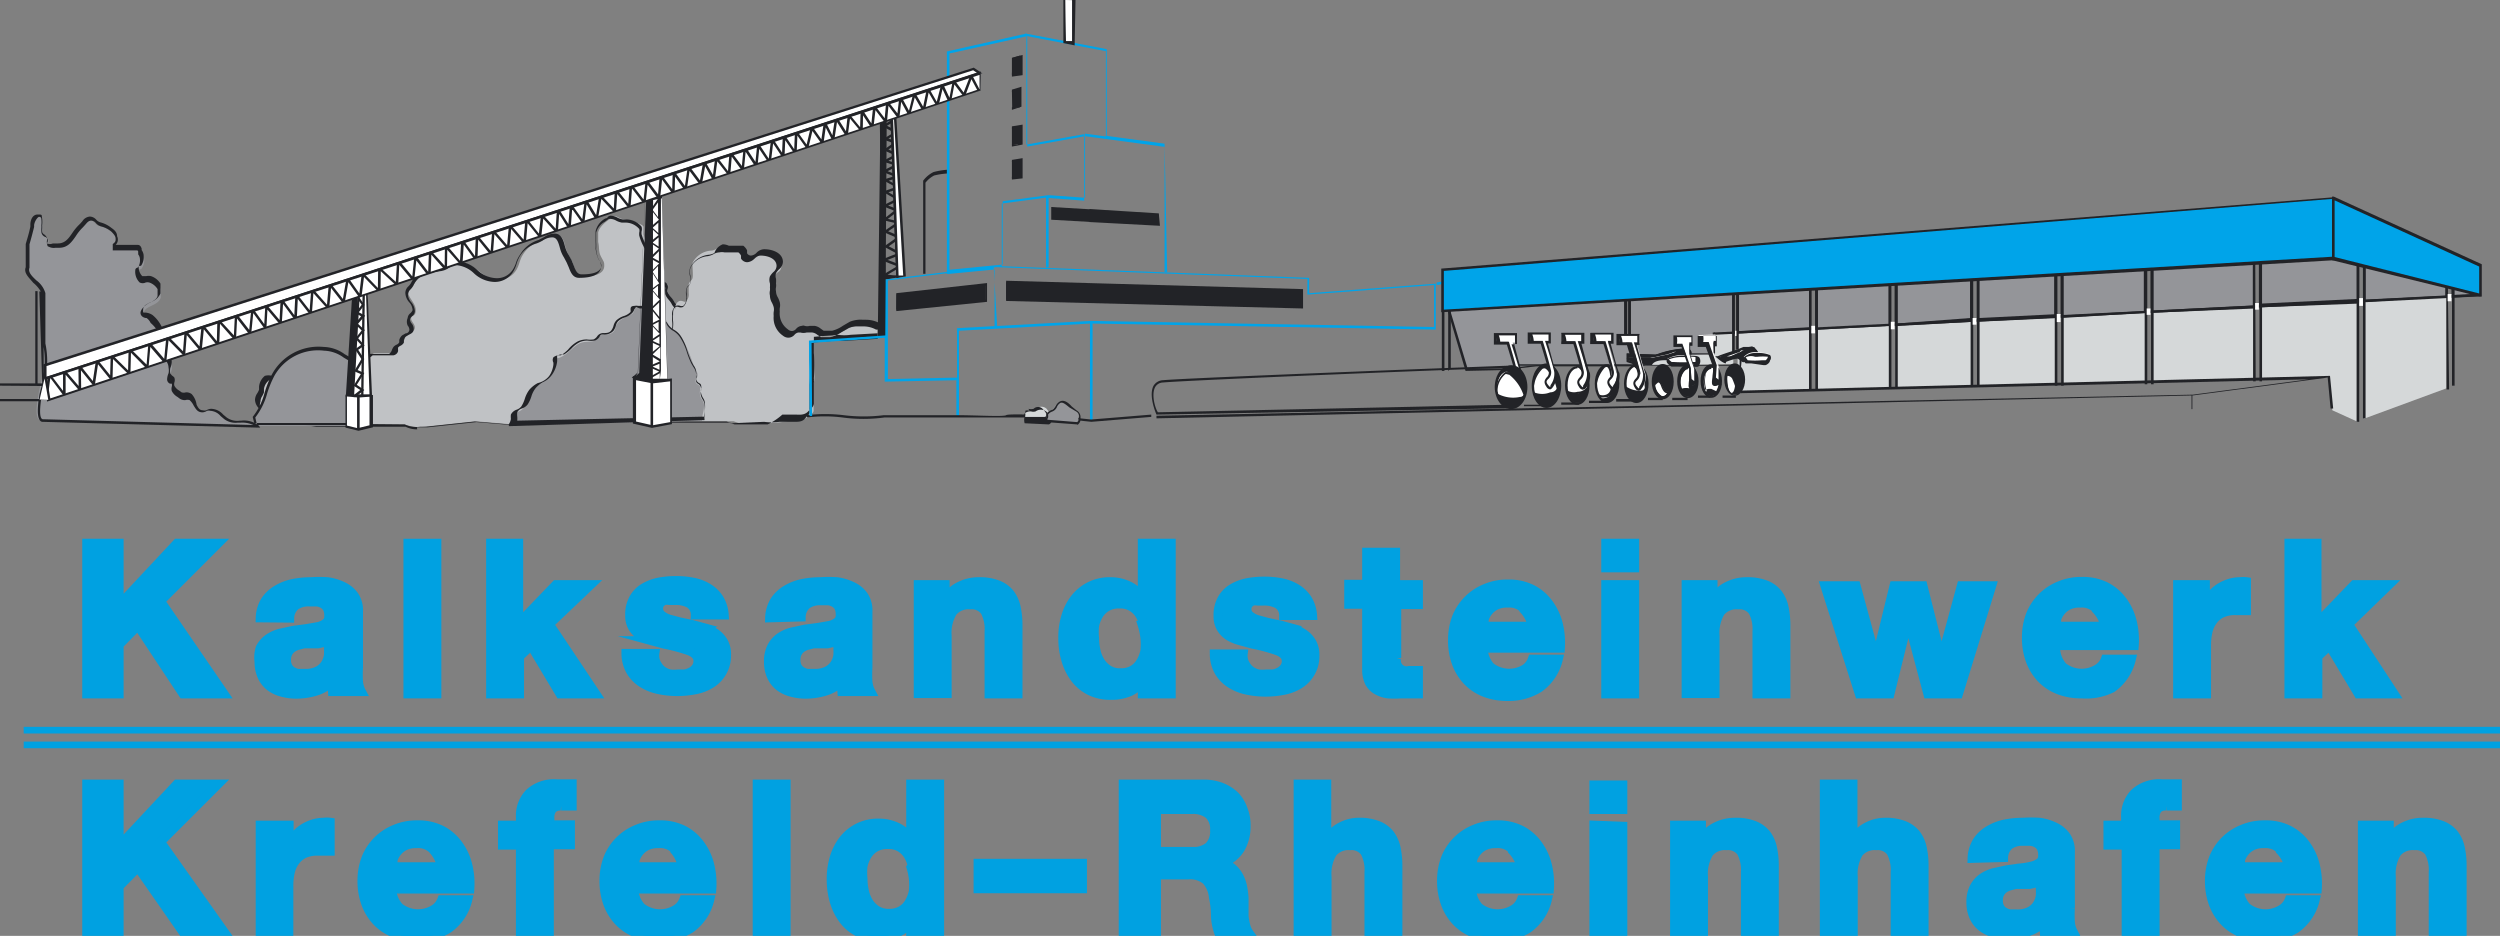 <svg id="Logos" xmlns="http://www.w3.org/2000/svg" xmlns:xlink="http://www.w3.org/1999/xlink" viewBox="0 0 86.47 32.37"><rect x="0" y="0" width="86.47" height="32.37" fill="#808080" stroke="none"/><defs><clipPath id="clip-path"><rect x="39.83" y="12.69" width="12.29" height="1.61" style="fill:none"/></clipPath><clipPath id="clip-path-2"><path d="M39.83,14.3H52.13V12.69H39.83Zm12.29,0" style="fill:none;clip-path:url(#clip-path)"/></clipPath><clipPath id="clip-path-3"><polyline points="30.46 4.2 30.84 4.08 31.05 9.57 30.57 9.63 30.46 4.2" style="fill:none"/></clipPath><clipPath id="clip-path-4"><polyline points="22.54 6.89 22.9 6.78 23.1 13.12 22.51 13.15 22.54 6.89" style="fill:none"/></clipPath><clipPath id="clip-path-5"><polyline points="12.41 10.26 12.71 10.12 12.83 13.71 12.21 13.68 12.41 10.26" style="fill:none"/></clipPath><clipPath id="clip-path-6"><path d="M40,14.3s-.47-1,.2-1.11c.84-.08,11.9-.5,11.9-.5l0,1.39L40,14.3" style="fill:none;clip-path:url(#clip-path-2)"/></clipPath><clipPath id="clip-path-7"><path d="M56.27,12.48l0-.25,1,.05a3.41,3.41,0,0,1,1.08-.23c.22.08.08.2.08.2l-.7.14s-.57-.08-.67.2c0,.13-.75-.13-.75-.13" style="fill:none"/></clipPath><clipPath id="clip-path-8"><path d="M53,13.34c0-.4.21-.72.47-.72s.47.32.47.72-.21.72-.47.72-.47-.32-.47-.72" style="fill:none"/></clipPath><clipPath id="clip-path-9"><path d="M54.18,13.3c0-.35.17-.63.38-.63s.38.28.38.63-.17.63-.38.63-.38-.28-.38-.63" style="fill:none"/></clipPath><clipPath id="clip-path-10"><path d="M56.21,13.27c0-.35.17-.63.38-.63s.38.28.38.63-.17.63-.38.63-.38-.28-.38-.63" style="fill:none"/></clipPath><clipPath id="clip-path-11"><path d="M55.2,13.27c0-.35.17-.63.38-.63s.38.28.38.63-.17.63-.38.63-.38-.28-.38-.63" style="fill:none"/></clipPath><clipPath id="clip-path-12"><path d="M58.07,13.2c0-.29.14-.52.32-.52s.32.23.32.52-.14.52-.32.52-.32-.23-.32-.52" style="fill:none"/></clipPath><clipPath id="clip-path-13"><path d="M58.88,13.18c0-.29.14-.52.31-.52s.32.23.32.52-.14.52-.32.52-.31-.23-.31-.52" style="fill:none"/></clipPath><clipPath id="clip-path-14"><path d="M59.69,13.13c0-.29.14-.52.32-.52s.31.23.31.52-.14.52-.31.52-.32-.23-.32-.52" style="fill:none"/></clipPath><clipPath id="clip-path-15"><path d="M57.19,13.2c0-.31.15-.56.33-.56s.33.25.33.56-.15.56-.33.56-.33-.25-.33-.56" style="fill:none"/></clipPath><clipPath id="clip-path-16"><path d="M51.75,13.39c0-.39.23-.71.52-.71s.52.32.52.71-.23.71-.52.71-.52-.32-.52-.71" style="fill:none"/></clipPath><clipPath id="clip-path-17"><polyline points="1.54 13.09 1.67 13.83 33.92 3.11 33.89 2.53 1.54 13.09" style="fill:none"/></clipPath></defs><title>_ad_Mobau_Topmarken_PPW_SVGs_v0.5</title><polyline points="50.11 10.71 50.73 12.79 52.04 12.76 53.13 12.65 56.54 12.61 56.23 11.57 56.23 10.28 50.11 10.71" style="fill:#949599"/><path d="M50.69,12.83v0l-.63-2.13h.05l6.17-.44v1.33l.33,1.08h-.05l-3.41,0L52,12.8Zm-.53-2.09.6,2,1.28,0,1.09-.11,3.35,0-.3-1V10.32Z" style="fill:#222327"/><g style="clip-path:url(#clip-path-3)"><polygon points="31.15 9.64 30.44 9.56 31.03 9.21 30.46 8.99 31.02 8.77 30.57 8.53 31.01 8.22 30.54 8.02 30.98 7.72 30.52 7.61 30.93 7.29 30.51 7.12 30.98 6.89 30.53 6.63 30.98 6.47 30.52 6.22 30.92 6.1 30.49 5.93 30.92 5.71 30.51 5.58 30.93 5.36 30.55 5.19 30.9 4.95 30.53 4.82 30.92 4.58 30.5 4.36 30.95 4.08 31 4.16 30.68 4.35 31.1 4.57 30.73 4.79 31.09 4.92 30.73 5.17 31.13 5.35 30.73 5.56 31.16 5.69 30.7 5.92 31.18 6.11 30.74 6.25 31.19 6.49 30.73 6.65 31.16 6.9 30.72 7.11 31.11 7.26 30.71 7.57 31.19 7.68 30.72 8 31.19 8.2 30.74 8.52 31.23 8.78 30.7 8.99 31.23 9.19 30.7 9.5 31.16 9.55 31.15 9.64" style="fill:#222327"/></g><path d="M30.53,9.68v0l-.1-5.47L30.89,4v.06l.21,5.53Zm0-5.45.1,5.35L31,9.53l-.2-5.39Z" style="fill:#222327"/><polyline points="30.84 4.08 30.96 4.03 31.28 9.55 31.04 9.57 30.84 4.08" style="fill:#fff"/><path d="M31,9.62v0l-.2-5.52L31,4V4l.33,5.56Zm-.11-5.51.19,5.42.16,0L30.92,4.1Z" style="fill:#222327"/><path d="M23.36,10.51c-.07-.16-.18-.22-.25-.38s0-.16,0-.25S23,9.83,23,9.76s0-.24,0-.38a1.37,1.37,0,0,0-.36-.59,1.7,1.7,0,0,1-.38-.69c0-.09,0-.17,0-.25s-.37-.21-.63-.25-.25-.13-.41-.13-.08.08-.13.11-.35.23-.4.46v.33c.05.2,0,.32.1.51s.11.18.11.31c0,.32-.41.37-.72.37s-.28-.29-.39-.51a2.46,2.46,0,0,1-.23-.48c-.05-.21-.1-.45-.32-.45s-.33.14-.55.22a1.07,1.07,0,0,0-.61.48c-.11.18-.11.32-.21.5a.7.7,0,0,1-.65.35c-.55,0-.75-.58-1.31-.58-.21,0-.28.17-.49.2-.47.07-.88.11-1.09.53-.07.13-.2.18-.2.33s.25.34.25.58-.16.16-.16.28.13.19.13.32-.16.15-.26.23-.07.14-.12.23-.14.09-.2.17-.06.23-.18.25h-.63c-.07,0-.1.07-.16.11a.84.84,0,0,1-.53.15.41.41,0,0,1-.28-.07c-.11-.09-.14-.23-.28-.23s-.32.16-.55.16-.29,0-.48,0a1,1,0,0,0-.76.23c-.14.13-.05.34-.22.44s-.3,0-.44.11S9,13.33,9,13.5s-.13.19-.13.33.18.28.3.44,0,.22.13.3a.34.34,0,0,0,.31,0h.61l.76.11H14a1.45,1.45,0,0,0,.76.07l1.69-.18,1.18.1c.39,0,.58-.22.89-.46a6.14,6.14,0,0,1,1.11-.73,5.08,5.08,0,0,0,1.09-.86c.48-.42.75-.83,1.39-.86h.51a3.2,3.2,0,0,0,1.31-.5l-.62-.79" style="fill:#c0c2c5"/><path d="M14.43,14.85a.85.85,0,0,1-.4-.09H10.94l-.77-.11H9.56a.37.37,0,0,1-.34,0,.29.29,0,0,1-.1-.19.32.32,0,0,0,0-.12A.93.93,0,0,0,9,14.16a.44.44,0,0,1-.18-.33.42.42,0,0,1,.08-.23.76.76,0,0,0,.06-.12l0-.11A.55.55,0,0,1,9.16,13,.46.46,0,0,1,9.41,13a.42.42,0,0,0,.2,0c.07,0,.08-.11.1-.2a.4.4,0,0,1,.11-.24,1,1,0,0,1,.79-.24l.25,0,.23,0a.53.53,0,0,0,.25-.08.61.61,0,0,1,.29-.09.27.27,0,0,1,.22.14.52.52,0,0,0,.09.1.37.37,0,0,0,.26.06.8.8,0,0,0,.5-.14l0,0a.18.18,0,0,1,.13-.07h.63s.07-.05.09-.12a.49.49,0,0,1,.06-.12.31.31,0,0,1,.11-.08.19.19,0,0,0,.09-.08l0-.08a.31.31,0,0,1,.1-.16l.12-.07c.08,0,.13-.07.13-.13a.24.24,0,0,0-.06-.14A.32.32,0,0,1,14.1,11a.23.23,0,0,1,.1-.17s.07-.07.07-.11a.44.44,0,0,0-.12-.27.52.52,0,0,1-.13-.32.32.32,0,0,1,.11-.23.5.5,0,0,0,.09-.12c.21-.43.61-.48,1.07-.55h.05a.51.51,0,0,0,.21-.09.48.48,0,0,1,.28-.1,1.08,1.08,0,0,1,.68.3,1,1,0,0,0,.63.28.65.65,0,0,0,.62-.33,1.08,1.08,0,0,0,.1-.24A1.19,1.19,0,0,1,18,8.79a1.12,1.12,0,0,1,.63-.49l.19-.1a.67.67,0,0,1,.37-.12c.23,0,.3.24.35.44v0a1.11,1.11,0,0,0,.13.3l.1.18.07.17c.07.2.13.32.28.32.46,0,.68-.11.68-.32A.35.35,0,0,0,20.72,9a.74.74,0,0,1-.06-.13,1.71,1.71,0,0,1-.06-.27,2.06,2.06,0,0,0,0-.24h0V8a.68.68,0,0,1,.33-.44L21,7.54l0,0a.15.15,0,0,1,.12-.08.52.52,0,0,1,.24.07.59.59,0,0,0,.18.06h.09a.7.7,0,0,1,.56.25.3.3,0,0,1,0,.17.46.46,0,0,0,0,.09,1.69,1.69,0,0,0,.38.68l.1.13a1,1,0,0,1,.27.48.45.45,0,0,1,0,.19.23.23,0,0,0,0,.18.13.13,0,0,0,.06,0,.18.18,0,0,1,.09.09.23.23,0,0,1,0,.15.15.15,0,0,0,0,.1.76.76,0,0,0,.12.18.85.85,0,0,1,.13.19l.65.83,0,0-.39.2a1.94,1.94,0,0,1-.94.3h-.51a1.6,1.6,0,0,0-1.1.6l-.26.25-.23.21a3.82,3.82,0,0,1-.87.65,6,6,0,0,0-1.1.72l-.13.11a1.14,1.14,0,0,1-.79.36l-1.19-.1-1.68.18h-.38ZM14,14.68h0a.93.93,0,0,0,.53.08h.21l1.68-.18,1.19.1a1.07,1.07,0,0,0,.73-.35l.13-.11a6.18,6.18,0,0,1,1.12-.73,3.78,3.78,0,0,0,.85-.64l.23-.21.26-.24a1.68,1.68,0,0,1,1.15-.62h.52a1.87,1.87,0,0,0,.9-.29l.35-.18-.6-.76a.75.75,0,0,0-.12-.18.82.82,0,0,1-.13-.2.22.22,0,0,1,0-.15.16.16,0,0,0,0-.1s0,0-.06,0a.21.21,0,0,1-.09-.08.31.31,0,0,1,0-.24.36.36,0,0,0,0-.16,1,1,0,0,0-.25-.45l-.1-.13a1.74,1.74,0,0,1-.39-.71.49.49,0,0,1,0-.11.22.22,0,0,0,0-.12.63.63,0,0,0-.51-.22h-.09a.67.67,0,0,1-.2-.07.44.44,0,0,0-.21-.06s0,0-.05,0L21,7.61l-.08.06a.6.6,0,0,0-.3.38v.32a1.94,1.94,0,0,1,0,.25,1.78,1.78,0,0,0,.05.26.63.63,0,0,0,.05.11.42.42,0,0,1,.07.21c0,.27-.26.41-.76.41-.22,0-.29-.19-.36-.37l-.07-.16-.09-.17a1.13,1.13,0,0,1-.14-.32v0c-.06-.22-.11-.38-.27-.38a.6.6,0,0,0-.33.11,1.31,1.31,0,0,1-.21.1,1,1,0,0,0-.59.46,1.13,1.13,0,0,0-.1.24,1.18,1.18,0,0,1-.11.26.74.74,0,0,1-.69.37,1.08,1.08,0,0,1-.68-.3,1,1,0,0,0-.63-.28.4.4,0,0,0-.23.09.59.59,0,0,1-.25.11H15.3c-.44.06-.82.11-1,.5a.58.58,0,0,1-.1.14.25.25,0,0,0-.09.17.44.44,0,0,0,.11.27.52.52,0,0,1,.13.32.23.23,0,0,1-.1.17s-.07.07-.07.11a.24.24,0,0,0,.06.14.31.31,0,0,1,.07.19c0,.12-.09.16-.17.2l-.1.06a.23.23,0,0,0-.07.12l0,.09a.26.26,0,0,1-.12.11.25.25,0,0,0-.08.06.45.45,0,0,0,0,.1c0,.07-.06.15-.16.17h-.64s0,0-.08,0l-.06.05a.88.88,0,0,1-.55.15.45.45,0,0,1-.31-.07.63.63,0,0,1-.1-.11c-.05-.07-.09-.11-.15-.11a.53.53,0,0,0-.25.08.61.61,0,0,1-.29.09l-.25,0-.23,0a1,1,0,0,0-.73.22.32.32,0,0,0-.08.2.33.33,0,0,1-.14.25.49.49,0,0,1-.24.06.4.4,0,0,0-.2.05.47.47,0,0,0-.18.3l0,.12a.85.85,0,0,1-.06.13.35.35,0,0,0-.06.19A.35.35,0,0,0,9,14.1a1,1,0,0,1,.14.15.41.41,0,0,1,.06.15.21.21,0,0,0,.07.14c.08.06.15,0,.28,0h.62l.77.11Z" style="fill:#222327"/><path d="M23.16,13.87a.37.37,0,0,0,.3-.31c0-.06-.07-.08-.07-.14s0-.07,0-.12-.13-.23-.13-.38.1-.2.1-.34-.11-.18-.11-.3,0-.16,0-.26,0-.19,0-.32.1-.3.1-.5,0-.25,0-.41,0-.27.1-.35.18,0,.26,0a.33.33,0,0,0,.11-.3c0-.11,0-.17,0-.28s.1-.14.13-.23,0-.35,0-.53a.77.77,0,0,1,.63-.43c.17,0,.24-.13.41-.13a.82.82,0,0,1,.29.08h.4a.41.41,0,0,1,.11.15l0,.1a.21.21,0,0,0,.18.11c.2,0,.26-.23.46-.23s.6.12.6.4-.15.23-.23.37,0,.22,0,.36-.08.16-.08.28.09.23.13.39,0,.19,0,.32a.71.71,0,0,0,.3.64.3.3,0,0,0,.2.08c.15,0,.19-.18.34-.18s.06.05.1.07.21,0,.35,0,.19.1.31.16h.3a2.8,2.8,0,0,0,.63-.31,1.39,1.39,0,0,1,1.07.08v.28l-1,.06a1.37,1.37,0,0,1-.44,0l-.87.07s0,.13,0,.16,0-.16,0-.13c0,.26.07,1.2,0,1.45,0,.43,0-.23,0,.22l0,.68c0,.1-.11.13-.16.21s-.38.1-.62.13a3.41,3.41,0,0,1-.81.09h-1l-.18-.06H23.16a2,2,0,0,0,0-.71" style="fill:#c0c2c5"/><path d="M26.55,14.68H25.41l-.19-.06H23.11v-.05a1.93,1.93,0,0,0,0-.69v0h0a.33.33,0,0,0,.26-.27s0,0,0,0a.15.15,0,0,1,0-.1.15.15,0,0,1,0-.08.07.07,0,0,0,0,0,.33.33,0,0,0-.06-.17.35.35,0,0,1,0-.4.33.33,0,0,0,0-.15.23.23,0,0,0-.05-.13.31.31,0,0,1-.06-.17,1.3,1.3,0,0,1,0-.14,1.17,1.17,0,0,0,0-.13c0-.06,0-.11,0-.15s0-.1,0-.16a.8.8,0,0,1,.05-.26.72.72,0,0,0,0-.24.93.93,0,0,0,0-.2,1,1,0,0,1,0-.21v0a.37.37,0,0,1,.12-.34.24.24,0,0,1,.16,0,.17.17,0,0,0,.1,0,.29.29,0,0,0,.1-.26.45.45,0,0,0,0-.13.53.53,0,0,1,0-.15.23.23,0,0,1,.08-.16.22.22,0,0,0,.06-.08.58.58,0,0,0,0-.23.52.52,0,0,1,0-.31.81.81,0,0,1,.66-.45.56.56,0,0,0,.18-.06A.49.49,0,0,1,25,8.45a.52.52,0,0,1,.21.05l.08,0h.42a.44.44,0,0,1,.13.16v0l0,.1a.16.16,0,0,0,.13.08.3.3,0,0,0,.2-.1.38.38,0,0,1,.26-.12c.31,0,.65.14.65.44a.36.36,0,0,1-.14.26.64.64,0,0,0-.1.13.32.32,0,0,0,0,.19.71.71,0,0,1,0,.16.46.46,0,0,1,0,.14.3.3,0,0,0,0,.13.43.43,0,0,0,.06.21.81.81,0,0,1,.07.17.45.45,0,0,1,0,.21.65.65,0,0,0,0,.12.67.67,0,0,0,.28.61l0,0a.22.22,0,0,0,.15.06.21.21,0,0,0,.14-.08.29.29,0,0,1,.2-.1.11.11,0,0,1,.09,0l0,0a.31.31,0,0,0,.18,0h.16a.43.43,0,0,1,.22.1l.1.07h.29a1.12,1.12,0,0,0,.37-.17l.24-.14a1,1,0,0,1,.46-.07h.11a1,1,0,0,1,.45.11l.08,0h0v.35l-1.07.06a1.54,1.54,0,0,1-.44,0l-.83.07c0,.11,0,.33,0,.56a5.3,5.3,0,0,1,0,.88v0a.1.1,0,0,1,0,.06.24.24,0,0,1,0,.09v.05l0,.68a.27.27,0,0,1-.11.17l-.06.06c-.12.15-.27.15-.44.14h-.21l-.27,0A2.12,2.12,0,0,1,26.55,14.68Zm-.12-.09a1.92,1.92,0,0,0,.53,0l.28,0h.22c.16,0,.29,0,.38-.11l.07-.08A.19.19,0,0,0,28,14.2l0-.67v-.09s0-.07,0-.13h0a5.33,5.33,0,0,0,0-.86c0-.15,0-.29,0-.4h0v0c0-.12,0-.19.06-.2l.89-.07h0a1.39,1.39,0,0,0,.41,0l1-.06V11.4l-.06,0a.91.91,0,0,0-.41-.11h-.21a.72.72,0,0,0-.33.06l-.23.13a1.18,1.18,0,0,1-.4.18h-.33l-.12-.08a.35.35,0,0,0-.18-.08H27.9a.4.4,0,0,1-.22,0,.16.16,0,0,1-.06,0l0,0a.22.22,0,0,0-.14.08.29.29,0,0,1-.2.1.3.3,0,0,1-.2-.07l0,0a.74.74,0,0,1-.32-.68.75.75,0,0,1,0-.14.39.39,0,0,0,0-.17.79.79,0,0,0-.06-.15.5.5,0,0,1-.07-.25.38.38,0,0,1,0-.17.41.41,0,0,0,0-.11.67.67,0,0,0,0-.14.39.39,0,0,1,0-.24.69.69,0,0,1,.12-.15.29.29,0,0,0,.11-.21c0-.25-.29-.36-.56-.36a.3.3,0,0,0-.2.1.38.38,0,0,1-.26.13.25.25,0,0,1-.21-.13v0l0-.1a.34.34,0,0,0-.09-.11h-.39l-.09,0a.44.44,0,0,0-.18,0,.41.41,0,0,0-.2.06.62.62,0,0,1-.2.07.73.73,0,0,0-.6.41.44.44,0,0,0,0,.26.67.67,0,0,1,0,.26.3.3,0,0,1-.08.12.15.15,0,0,0-.05.1.45.45,0,0,0,0,.13.53.53,0,0,1,0,.15.37.37,0,0,1-.13.33.23.23,0,0,1-.15,0,.14.14,0,0,0-.11,0c-.08.06-.08.16-.08.28v0a.93.93,0,0,0,0,.2,1,1,0,0,1,0,.21.8.8,0,0,1-.05.27.72.72,0,0,0,0,.24c0,.06,0,.11,0,.15s0,.1,0,.16a1.3,1.3,0,0,1,0,.14,1.17,1.17,0,0,0,0,.13.23.23,0,0,0,.05.13.31.31,0,0,1,.06.17.41.41,0,0,1-.05.19.32.32,0,0,0,0,.15.33.33,0,0,0,.06.17.4.4,0,0,1,.07.21.14.14,0,0,1,0,.08.07.07,0,0,0,0,0s0,0,0,0a.15.15,0,0,1,0,.1.41.41,0,0,1-.29.34,2,2,0,0,1,0,.64h2l.18.06Z" style="fill:#222327"/><path d="M24.28,14.55c0-.2.07-.31.07-.51s-.1-.21-.13-.35,0-.17,0-.28-.16-.11-.16-.21.07-.14.07-.23-.09-.24-.16-.39a5.8,5.8,0,0,0-.39-.91c-.14-.2-.34-.21-.46-.43s-.24-.64-.56-.61H22.2a.59.59,0,0,0-.16,0c-.1,0-.09.13-.15.2s-.34.14-.49.3-.08.22-.17.33-.23.11-.38.12-.16.16-.3.21-.34,0-.53.1-.32.29-.56.43-.18,0-.25.1,0,.14,0,.23A.92.92,0,0,1,19,13c-.15.26-.4.27-.59.5s-.14.37-.28.58-.29.12-.36.28,0,.23-.11.34l6.6-.15" style="fill:#949599"/><path d="M17.6,14.74l0-.07a.41.41,0,0,0,.07-.18.78.78,0,0,1,0-.15.35.35,0,0,1,.2-.17.36.36,0,0,0,.16-.11,1.08,1.08,0,0,0,.12-.26,1,1,0,0,1,.16-.32,1,1,0,0,1,.29-.23A.71.71,0,0,0,19,13a.9.9,0,0,0,.14-.38.51.51,0,0,0,0-.08.19.19,0,0,1,0-.18.33.33,0,0,1,.16-.07l.1,0a1.35,1.35,0,0,0,.25-.2A1.12,1.12,0,0,1,20,11.8a.76.76,0,0,1,.29-.06.84.84,0,0,0,.24,0,.29.29,0,0,0,.12-.1.26.26,0,0,1,.2-.12h0c.13,0,.23,0,.3-.1a.46.46,0,0,0,.07-.15.43.43,0,0,1,.1-.19.7.7,0,0,1,.26-.15.55.55,0,0,0,.23-.14.29.29,0,0,0,0-.08c0-.06,0-.13.14-.13a.27.27,0,0,1,.12,0l.05,0h.39c.25,0,.37.24.47.47l.08.17a.58.58,0,0,0,.22.22.75.75,0,0,1,.23.21,2,2,0,0,1,.25.54,3.17,3.17,0,0,0,.15.38l.07.12a.49.49,0,0,1,.1.28.28.28,0,0,1,0,.13.21.21,0,0,0,0,.09s0,.05.06.08a.22.22,0,0,1,.1.12.3.3,0,0,1,0,.16.26.26,0,0,0,0,.12.46.46,0,0,0,.06.14.4.4,0,0,1,.07.21,1.18,1.18,0,0,1,0,.26,1.14,1.14,0,0,0,0,.25v0h0ZM22,10.62s0,0-.06.08a.36.36,0,0,1-.06.11.63.63,0,0,1-.27.17.61.61,0,0,0-.23.13.36.36,0,0,0-.08.16.53.53,0,0,1-.08.17.43.43,0,0,1-.36.13h0c-.06,0-.09,0-.13.09a.36.36,0,0,1-.15.12.89.89,0,0,1-.26,0,.68.68,0,0,0-.26.05,1,1,0,0,0-.29.22,1.38,1.38,0,0,1-.26.21l-.12,0a.25.25,0,0,0-.12.05s0,.06,0,.11a.57.57,0,0,1,0,.09,1,1,0,0,1-.15.41.79.79,0,0,1-.32.29.94.94,0,0,0-.27.21.86.86,0,0,0-.15.29,1.12,1.12,0,0,1-.13.28.43.43,0,0,1-.2.14.27.27,0,0,0-.16.13.73.73,0,0,0,0,.14.68.68,0,0,1,0,.15l6.49-.14a1.27,1.27,0,0,1,0-.22,1.08,1.08,0,0,0,0-.25.33.33,0,0,0-.06-.17.55.55,0,0,1-.07-.17.35.35,0,0,1,0-.15.22.22,0,0,0,0-.12s0-.05-.07-.08a.18.18,0,0,1-.1-.15.28.28,0,0,1,0-.13.21.21,0,0,0,0-.09.41.41,0,0,0-.09-.24l-.07-.13a3.11,3.11,0,0,1-.15-.39,1.91,1.91,0,0,0-.24-.52.69.69,0,0,0-.21-.19.65.65,0,0,1-.25-.25L23,11.09c-.1-.23-.2-.42-.4-.42h-.4l-.07,0Z" style="fill:#222327"/><polyline points="22.54 6.89 22.9 6.78 23.1 13.12 22.51 13.15 22.54 6.89" style="fill:#fff"/><g style="clip-path:url(#clip-path-4)"><path d="M22.82,13.14v-.23l-.34.19,0-.07.32-.18-.39-.17.41-.18-.37-.23.37-.3-.37-.17.37-.25-.32-.34.31-.16-.31-.38.32-.31-.3-.35.28-.21-.27-.42.27-.27-.34-.19.33-.32-.32-.22.31-.25-.29-.27.3-.26-.28-.36,0,0,.27-.4h.08v.8h0v.49h0v.43h0l0,0v.46l0,0,0,0v.7h0v.52l0,0h0v.7h0v.46l0,0h0v.36l0,0,0,0v.5l.06,0-.06,0v.29l0,0,0,0v.27Zm-.25-.46.24.11v-.21Zm0-.42.27.16V12Zm0-.47.24.11v-.27Zm0-.55.21.22v-.33Zm0-.56.23.28v-.5Zm0-.65.19.22V9.88Zm0-.63.19.29V9.2Zm0-.49.22.12V8.69Zm0-.52.21.14V8.21Zm0-.51.2.18V7.7Zm0-.62.19.25V7Z" style="fill:#222327"/></g><path d="M22.46,13.19v0l0-6.29.44-.14v.06l.2,6.38Zm.12-6.27,0,6.18.5,0-.19-6.24Z" style="fill:#222327"/><polyline points="22.35 6.94 22.11 12.9 21.95 13.04 22.51 13.15 22.54 6.88 22.35 6.94" style="fill:#222327"/><path d="M22.55,13.2l-.7-.13.21-.19.25-6,.28-.08v.06ZM22,13l.42.08,0-6.16-.11,0-.24,5.95Z" style="fill:#222327"/><path d="M8.86,14.74l-.08-.31c.4-.48.38-.91.67-1.46a1.79,1.79,0,0,1,1.75-.89,1.76,1.76,0,0,1,.91.37c.24.12.58.12.58.4s-.15.18-.22.3a1.71,1.71,0,0,0-.28,1.06,2.36,2.36,0,0,0,0,.52H8.86" style="fill:#949599"/><path d="M8.83,14.78l-.09-.36v0a2.24,2.24,0,0,0,.41-.83,3.61,3.61,0,0,1,.25-.63A1.83,1.83,0,0,1,11.2,12a1.28,1.28,0,0,1,.72.25l.21.12.22.08c.19.06.39.13.39.35a.29.29,0,0,1-.13.22.4.4,0,0,0-.09.1,1.66,1.66,0,0,0-.27,1s0,.09,0,.12a1.86,1.86,0,0,0,0,.39v0H8.83Zm0-.34.06.26h3.29a1.82,1.82,0,0,1,0-.36v-.12a1.75,1.75,0,0,1,.28-1.08.53.53,0,0,1,.11-.12c.06,0,.1-.09.1-.16s-.13-.21-.33-.27l-.23-.09-.22-.13a1.21,1.21,0,0,0-.68-.24A1.73,1.73,0,0,0,9.49,13a3.52,3.52,0,0,0-.25.61A2.35,2.35,0,0,1,8.83,14.44Z" style="fill:#222327"/><polyline points="12.22 10.34 12.01 13.66 12.25 13.68 12.33 10.27 12.22 10.34" style="fill:#222327"/><path d="M12.29,13.73l-.33,0v0l.21-3.35.19-.11v.08Zm-.24-.11h.15l.08-3.29h0Z" style="fill:#222327"/><polyline points="12.41 10.26 12.71 10.12 12.83 13.71 12.21 13.68 12.41 10.26" style="fill:#fff"/><g style="clip-path:url(#clip-path-5)"><polygon points="12.57 13.71 12.49 13.71 12.54 10.16 12.62 10.17 12.57 13.71" style="fill:#222327"/><polygon points="12.32 13.71 12.27 13.64 12.46 13.49 12.23 13.34 12.48 12.94 12.25 12.84 12.5 12.42 12.28 12.08 12.49 11.93 12.29 11.71 12.31 11.68 12.51 11.43 12.27 11.2 12.49 10.94 12.29 10.83 12.51 10.54 12.33 10.29 12.4 10.25 12.61 10.55 12.59 10.57 12.41 10.8 12.63 10.92 12.38 11.2 12.62 11.42 12.59 11.45 12.39 11.7 12.61 11.95 12.39 12.1 12.6 12.42 12.58 12.44 12.37 12.8 12.6 12.9 12.34 13.31 12.6 13.49 12.32 13.71" style="fill:#222327"/></g><path d="M12.87,13.75l-.71,0v0l.2-3.45h0l.36-.17v.07Zm-.62-.11.53,0-.12-3.48-.22.1Z" style="fill:#222327"/><path d="M31.93,9.47V6.25a1,1,0,0,1,.36-.3,2.58,2.58,0,0,1,.5-.08V6a2.54,2.54,0,0,0-.48.07.9.9,0,0,0-.3.25V9.47Z" style="fill:#222327"/><rect x="49.69" y="9.74" width="0.34" height="0.09" transform="translate(-0.95 9.18) rotate(-10.42)" style="fill:#00a4e9"/><g style="clip-path:url(#clip-path-6)"><rect x="52.08" y="12.6" width="0.05" height="1.76" style="fill:#d5d8d9"/><rect x="51.79" y="12.6" width="0.29" height="1.76" style="fill:#d7dadb"/><rect x="51.45" y="12.6" width="0.34" height="1.76" style="fill:#d9dbdc"/><rect x="50.78" y="12.6" width="0.67" height="1.76" style="fill:#d9dbdc"/><rect x="50.45" y="12.6" width="0.34" height="1.76" style="fill:#dadcdd"/><rect x="49.77" y="12.6" width="0.67" height="1.76" style="fill:#dbddde"/><rect x="49.44" y="12.6" width="0.34" height="1.76" style="fill:#dddfe1"/><rect x="48.81" y="12.6" width="0.62" height="1.76" style="fill:#dee1e2"/><rect x="48.52" y="12.6" width="0.29" height="1.76" style="fill:#dee1e2"/><rect x="48.19" y="12.6" width="0.34" height="1.76" style="fill:#dfe2e3"/><rect x="47.61" y="12.6" width="0.58" height="1.76" style="fill:#e2e4e5"/><rect x="46.99" y="12.6" width="0.62" height="1.76" style="fill:#e3e5e6"/><rect x="46.7" y="12.6" width="0.29" height="1.76" style="fill:#e4e6e7"/><rect x="46.41" y="12.6" width="0.29" height="1.76" style="fill:#e4e6e7"/><rect x="45.79" y="12.6" width="0.62" height="1.76" style="fill:#e5e7e9"/><rect x="45.12" y="12.6" width="0.67" height="1.76" style="fill:#e7eaeb"/><rect x="44.78" y="12.6" width="0.34" height="1.76" style="fill:#e8ebec"/><rect x="44.44" y="12.6" width="0.34" height="1.76" style="fill:#e8ebec"/><rect x="43.82" y="12.6" width="0.62" height="1.76" style="fill:#eaeced"/><rect x="43.48" y="12.6" width="0.34" height="1.76" style="fill:#ebedee"/><rect x="43.15" y="12.6" width="0.34" height="1.76" style="fill:#ededed"/><rect x="42.81" y="12.6" width="0.34" height="1.76" style="fill:#efefef"/><rect x="42.47" y="12.6" width="0.34" height="1.76" style="fill:#f0f0f0"/><rect x="41.8" y="12.6" width="0.67" height="1.76" style="fill:#f0f0f0"/><rect x="41.13" y="12.6" width="0.67" height="1.76" style="fill:#f1f1f1"/><rect x="40.79" y="12.6" width="0.34" height="1.76" style="fill:#f3f3f3"/><rect x="40.12" y="12.6" width="0.67" height="1.76" style="fill:#f5f5f5"/><rect x="39.83" y="12.6" width="0.29" height="1.76" style="fill:#f6f6f6"/></g><path d="M40,14.34v0s-.29-.65-.1-1a.4.4,0,0,1,.33-.19c.83-.08,11.79-.5,11.9-.5h0l0,1.47h0Zm12.09-1.61c-.75,0-11.05.42-11.86.5a.32.32,0,0,0-.27.15c-.15.26,0,.76.09.88L52.08,14Z" style="fill:#222327"/><polyline points="59.95 12.59 59.96 11.38 59.19 11.49 57.5 12.26 56.88 12.65 59.95 12.59" style="fill:#d5d8d9"/><polyline points="60.1 11.5 60.1 13.55 62.61 13.5 62.6 11.32 60.1 11.5" style="fill:#d5d8d9"/><polyline points="62.82 13.49 62.83 11.31 65.35 11.17 65.36 13.43 62.82 13.49" style="fill:#d5d8d9"/><polyline points="65.57 13.42 65.57 11.17 68.18 10.99 68.19 13.36 65.57 13.42" style="fill:#d5d8d9"/><polyline points="68.4 13.35 68.4 11 71.08 10.88 71.1 13.3 68.4 13.35" style="fill:#d5d8d9"/><polyline points="71.31 13.29 71.31 10.88 74.19 10.73 74.2 13.24 71.31 13.29" style="fill:#d5d8d9"/><polyline points="74.42 13.23 74.42 10.73 77.95 10.53 77.95 13.13 74.42 13.23" style="fill:#d5d8d9"/><polyline points="81.77 14.48 81.76 10.37 84.6 10.22 84.62 13.43 81.77 14.48" style="fill:#d5d8d9"/><polyline points="78.17 13.12 78.17 10.55 81.53 10.38 81.55 14.59 80.67 14.19 80.56 13.05 78.17 13.12" style="fill:#d5d8d9"/><polyline points="56.36 11.6 56.37 10.27 59.97 10.08 59.96 11.49 59.28 11.54 59.28 12.25 58.43 12.28 56.64 12.31 56.36 11.6" style="fill:#949599"/><path d="M56.61,12.35l-.29-.75V10.23h0L60,10v1.5l-.68,0v.72h0l-.86,0Zm-.21-.76.26.67,1.76,0,.82,0V11.5l.68,0V10.12l-3.52.18Z" style="fill:#222327"/><path d="M56.27,12.48l0-.25,1,.05a3.41,3.41,0,0,1,1.08-.23c.22.08.08.2.08.2l-.7.14s-.57-.08-.67.2c0,.13-.75-.13-.75-.13" style="fill:#222327"/><g style="clip-path:url(#clip-path-7)"><path d="M56.31,12.32h.88s.7-.16.76-.16-.26.1-.26.1l-.57.12h-.79v-.07" style="fill:#fff"/><path d="M56.28,12.44v-.16h.92c.15,0,.68-.16.76-.16h0v0s0,.05-.3.14l-.58.12h-.83Z" style="fill:#222327"/></g><path d="M60.21,12.77,60,12.65l-3,0H56.6l-1.93,0-2.23,0V12.6l2.23,0,1.83,0-.24-.08h0v0l0-.3h0l1,.05a3.16,3.16,0,0,1,1.1-.22c.08,0,.13.07.15.13a.17.17,0,0,1-.06.15h0l-.7.14h0s-.5-.07-.61.15l2.94,0,.09.05,0-.29h.08Zm-3.89-.32a3.14,3.14,0,0,0,.54.15H57c.1-.3.63-.24.7-.23l.68-.13a.09.09,0,0,0,0-.06s0,0-.09-.07a3.11,3.11,0,0,0-1.05.23h0l-.93-.05Z" style="fill:#222327"/><path d="M53,13.34c0-.4.21-.72.47-.72s.47.32.47.72-.21.72-.47.72-.47-.32-.47-.72" style="fill:#222327"/><g style="clip-path:url(#clip-path-8)"><path d="M53.32,12.75c-.22.15-.41.73-.3.88s.81.11.85-.11-.33-.92-.55-.77" style="fill:#fff"/><path d="M53.36,13.75a.5.5,0,0,1-.37-.11.42.42,0,0,1,0-.29,1.1,1.1,0,0,1,.34-.64h0a.17.17,0,0,1,.19,0,1.39,1.39,0,0,1,.42.8c0,.09-.11.16-.28.2A1.2,1.2,0,0,1,53.36,13.75Zm0-1h0a1,1,0,0,0-.3.59.34.34,0,0,0,0,.23.74.74,0,0,0,.56,0c.13,0,.21-.08.22-.13a1.38,1.38,0,0,0-.39-.71Z" style="fill:#222327"/></g><path d="M53.49,14.11c-.28,0-.51-.34-.51-.77s.23-.77.51-.77.51.34.51.77S53.77,14.11,53.49,14.11Zm0-1.45c-.24,0-.43.31-.43.68s.19.68.43.68.43-.31.43-.68S53.72,12.66,53.49,12.66Z" style="fill:#222327"/><path d="M54.18,13.3c0-.35.17-.63.38-.63s.38.28.38.63-.17.63-.38.63-.38-.28-.38-.63" style="fill:#222327"/><g style="clip-path:url(#clip-path-9)"><path d="M54.39,12.65a1,1,0,0,0-.27.89c.11.15.72.11.8-.17s-.32-.86-.53-.72" style="fill:#fff"/><path d="M54.4,13.67a.4.4,0,0,1-.31-.1.47.47,0,0,1,0-.33,1,1,0,0,1,.31-.62.19.19,0,0,1,.24,0,1,1,0,0,1,.36.73.47.47,0,0,1-.41.27Zm.06-1h0a1,1,0,0,0-.28.56.4.4,0,0,0,0,.26.48.48,0,0,0,.39.06c.18,0,.31-.11.34-.21a1,1,0,0,0-.33-.64A.16.16,0,0,0,54.45,12.68Z" style="fill:#222327"/></g><path d="M54.56,14c-.24,0-.43-.3-.43-.67s.19-.67.43-.67.42.3.42.67S54.8,14,54.56,14Zm0-1.26c-.19,0-.34.26-.34.59s.16.59.34.59.34-.27.34-.59S54.74,12.71,54.56,12.71Z" style="fill:#222327"/><path d="M56.21,13.27c0-.35.17-.63.38-.63s.38.28.38.63-.17.63-.38.63-.38-.28-.38-.63" style="fill:#222327"/><g style="clip-path:url(#clip-path-10)"><path d="M56.38,12.69a.63.63,0,0,0-.19.72c.11.15.75.37.79.06s-.38-.92-.6-.78" style="fill:#fff"/><path d="M56.74,13.66a.92.92,0,0,1-.59-.23.44.44,0,0,1,0-.33.68.68,0,0,1,.25-.44h0a.21.21,0,0,1,.24,0,1,1,0,0,1,.42.8.2.2,0,0,1-.16.18Zm-.29-1-.05,0h0a.59.59,0,0,0-.22.39.38.38,0,0,0,0,.27.83.83,0,0,0,.61.19.12.12,0,0,0,.1-.11,1,1,0,0,0-.38-.72Z" style="fill:#222327"/></g><path d="M56.6,13.94c-.24,0-.43-.3-.43-.67s.19-.67.43-.67.42.3.42.67S56.84,13.94,56.6,13.94Zm0-1.26c-.19,0-.34.26-.34.59s.15.59.34.59.34-.27.34-.59S56.78,12.68,56.6,12.68Z" style="fill:#222327"/><path d="M55.2,13.27c0-.35.17-.63.38-.63s.38.28.38.63-.17.63-.38.63-.38-.28-.38-.63" style="fill:#222327"/><g style="clip-path:url(#clip-path-11)"><path d="M55.51,12.66c-.22.15-.42.81-.31,1s.53.15.57-.16,0-.94-.26-.79" style="fill:#fff"/><path d="M55.44,13.75a.35.35,0,0,1-.28-.11.45.45,0,0,1,0-.31,1.24,1.24,0,0,1,.35-.71h0a.14.14,0,0,1,.15,0c.17.11.2.61.17.84a.32.32,0,0,1-.25.28Zm.09-1.06a1.17,1.17,0,0,0-.31.65.38.38,0,0,0,0,.25.32.32,0,0,0,.3.07.24.24,0,0,0,.19-.21c0-.27,0-.69-.13-.76S55.56,12.67,55.53,12.69Z" style="fill:#222327"/></g><path d="M55.58,13.94c-.24,0-.42-.3-.42-.67s.19-.67.42-.67.43.3.43.67S55.82,13.94,55.58,13.94Zm0-1.26c-.18,0-.34.27-.34.59s.16.59.34.59.34-.26.34-.59S55.76,12.68,55.58,12.68Z" style="fill:#222327"/><path d="M58.07,13.2c0-.29.14-.52.32-.52s.32.23.32.52-.14.52-.32.52-.32-.23-.32-.52" style="fill:#222327"/><g style="clip-path:url(#clip-path-12)"><path d="M58.14,13.5a.63.63,0,0,1,.24-.82c.18-.1.08.43.07.41s-.16.42.21.2c.11-.07-.19.19-.23.18a.48.48,0,0,0-.29,0" style="fill:#fff"/><path d="M58.12,13.55l0,0a.67.67,0,0,1,.26-.87.09.09,0,0,1,.12,0c.1.09,0,.44,0,.46v0s0,.14,0,.17.07,0,.17,0,.05,0,.08,0l0,0,0,0s-.2.2-.28.2h0a.44.44,0,0,0-.26,0Zm.3-.84h0a.56.56,0,0,0-.24.73.49.49,0,0,1,.28,0l.05,0-.07,0c-.08-.07,0-.24,0-.28v0c0-.07,0-.32,0-.35Zm0,.72h0Z" style="fill:#222327"/></g><path d="M58.38,13.77c-.21,0-.37-.25-.37-.58s.16-.58.37-.58.37.25.37.58S58.59,13.77,58.38,13.77Zm0-1c-.14,0-.26.21-.26.47s.12.47.26.47.26-.21.26-.47S58.52,12.73,58.38,12.73Z" style="fill:#222327"/><path d="M58.88,13.18c0-.29.14-.52.31-.52s.32.23.32.52-.14.52-.32.52-.31-.23-.31-.52" style="fill:#222327"/><g style="clip-path:url(#clip-path-13)"><path d="M59,13.56s-.3-.68.22-.9c.19-.08.08.43.07.41s-.16.42.21.2c.11-.07-.09.33-.09.33l-.21-.1c-.1,0-.21.05-.21.05" style="fill:#fff"/><path d="M59.4,13.66l0,0-.21-.1c-.08,0-.16,0-.16,0l0,0,0-.05a1,1,0,0,1,0-.67.51.51,0,0,1,.29-.28.1.1,0,0,1,.12,0c.09.1,0,.42,0,.45v0s0,.14,0,.17.07,0,.17,0a.06.06,0,0,1,.08,0s.06.05-.11.39Zm-.29-.21.08,0,.17.08a1.83,1.83,0,0,0,.09-.22c-.1.05-.18.06-.22,0s0-.24,0-.28v0c0-.06.05-.3,0-.34h0a.43.43,0,0,0-.24.24.86.86,0,0,0,0,.56A.26.26,0,0,1,59.12,13.45Z" style="fill:#222327"/></g><path d="M59.19,13.76c-.21,0-.37-.25-.37-.58s.16-.58.37-.58.37.25.37.58S59.4,13.76,59.19,13.76Zm0-1c-.14,0-.26.21-.26.47s.12.47.26.47.26-.21.26-.47S59.34,12.72,59.19,12.72Z" style="fill:#222327"/><path d="M57.69,12.4a1.12,1.12,0,0,1,.55-.12c.1,0,.45,0,.5.06s0,.25-.05.25a5,5,0,0,1-.8,0s-.25-.14-.2-.22" style="fill:#fff"/><path d="M58,12.68c-.09,0-.13,0-.14,0l-.05,0c-.09-.06-.21-.15-.15-.24h0c.07-.1.5-.16.59-.14h.14c.21,0,.34,0,.39.07a.25.25,0,0,1,0,.24c0,.07-.07.08-.09.08h-.13Zm-.31-.27,0,0s.1.09.13.11l.06,0a4.67,4.67,0,0,0,.63,0h.13a.31.31,0,0,0,0-.1.11.11,0,0,0,0-.07,1.16,1.16,0,0,0-.33,0h-.14a1.13,1.13,0,0,0-.51.11Z" style="fill:#222327"/><path d="M59.42,12.34a6.33,6.33,0,0,1,1.2-.33.39.39,0,0,1,.19.2s-.43.36-.5.3-.19-.14-.21-.12a3.49,3.49,0,0,0-.41.13,1.84,1.84,0,0,1-.27-.18" style="fill:#222327"/><path d="M59.69,12.57s-.09,0-.3-.19l-.08-.06.1,0a6.62,6.62,0,0,1,1.19-.34h0a.44.44,0,0,1,.22.23l0,0,0,0c-.47.39-.54.32-.57.3a.67.67,0,0,0-.16-.11l-.16,0-.22.07h0Zm-.16-.22.14.1.25-.08.14,0c.05-.06.22.08.27.12a1.78,1.78,0,0,0,.4-.26.31.31,0,0,0-.14-.13h0A6.21,6.21,0,0,0,59.53,12.35Z" style="fill:#222327"/><polyline points="60.1 11.5 60.11 10.09 62.62 9.94 62.61 11.37 60.1 11.5" style="fill:#949599"/><path d="M60.06,11.54V10h0l2.56-.15V11.4h0Zm.09-1.42v1.33l2.42-.13V10Z" style="fill:#222327"/><polyline points="62.82 11.37 62.82 9.92 65.36 9.78 65.35 11.24 62.82 11.37" style="fill:#949599"/><path d="M62.78,11.41V9.88h0l2.58-.15v1.54ZM62.87,10v1.36l2.45-.12V9.82Z" style="fill:#222327"/><polyline points="65.57 11.23 65.58 9.77 68.19 9.6 68.19 11.09 65.57 11.23" style="fill:#949599"/><path d="M65.53,11.28V9.73l2.69-.17v1.57h0Zm.09-1.47v1.38L68.14,11V9.65Z" style="fill:#222327"/><polyline points="68.41 11.08 68.41 9.6 71.11 9.43 71.09 10.95 68.41 11.08" style="fill:#949599"/><path d="M68.37,11.13V9.56l2.78-.17V11Zm.08-1.49V11l2.6-.13V9.48Z" style="fill:#222327"/><polyline points="71.32 10.94 71.31 9.41 74.22 9.24 74.2 10.78 71.32 10.94" style="fill:#949599"/><path d="M71.27,11V9.37h0l2.95-.17v1.62h0Zm.08-1.53v1.44l2.8-.15V9.28Z" style="fill:#222327"/><polyline points="74.42 10.78 74.42 9.22 77.95 9.02 77.96 10.61 74.42 10.78" style="fill:#949599"/><path d="M74.38,10.82V9.18h0L78,9v1.67Zm.09-1.56v1.48l3.45-.17V9.06Z" style="fill:#222327"/><polyline points="78.17 10.58 78.18 9 80.7 8.84 81.56 9.11 81.55 10.41 78.17 10.58" style="fill:#949599"/><path d="M78.13,10.63V9l2.57-.16.9.28v1.38ZM78.22,9v1.5l3.3-.16V9.14l-.82-.26Z" style="fill:#222327"/><polyline points="81.77 10.4 81.77 9.09 84.63 9.81 84.62 10.26 81.77 10.4" style="fill:#949599"/><path d="M81.73,10.45V9h.05l2.89.73v.52Zm.09-1.31v1.22l2.77-.14V9.84Z" style="fill:#222327"/><polyline points="84.83 10.25 84.83 9.85 85.8 10.2 84.83 10.25" style="fill:#949599"/><path d="M84.79,10.3V9.79l1,.38v.08Zm.09-.39v.3l.72,0Z" style="fill:#222327"/><path d="M81.6,14.59h-.09V9.08h.09Zm.22-.12h-.09V9.06h.09Zm-19.16-1h-.09V10h.09Zm.22,0h-.09V10h.09Zm2.54-.06h-.09V9.81h.09Zm.22,0h-.09V9.79h.09Zm2.61-.07h-.09V9.64h.09Zm.22,0h-.09V9.62h.09Zm16.43,0h-.09V9.9h.09Zm-13.74,0h-.09V9.47h.09Zm.22,0h-.09V9.44h.09Zm2.89-.05h-.09v-4h.09Zm.22,0h-.09v-4h.09Zm3.53-.1h-.09V8.71H78Zm.22,0h-.09V8.69h.09Zm-28.28-.36h-.09V10.71h.09Zm.13,0V10.63h.09v2.11ZM60,12.18h-.09V10.13H60Zm.14-.09h-.09v-2h.09Zm-3.87-.5h-.09V10.36h.09Zm.14,0h-.09V10.34h.09Z" style="fill:#222327"/><polyline points="49.89 9.33 49.89 10.76 80.71 8.92 80.71 6.86 49.89 9.33" style="fill:#00a4e9"/><path d="M49.85,10.8V9.29h0L80.75,6.82V9h0Zm.09-1.43v1.34L80.66,8.88v-2Z" style="fill:#222327"/><path d="M40,14.47v-.09l35.85-.73,4-.53L60.2,13.6v-.09L80.59,13v0h0l.11,1.13h-.09l-.1-1.07-4.68.62,0,.47H75.8l0-.47Zm44.71-1h-.09V10.31L59.29,11.58V11.5l25.29-1.27V9.9h.09v.31l1.14-.06v.09l-1.14.06Z" style="fill:#222327"/><polyline points="80.71 6.86 85.8 9.2 85.8 10.2 80.71 8.92 80.71 6.86" style="fill:#00a4e9"/><path d="M85.84,10.26h-.05L80.66,9V6.8l.06,0,5.12,2.34ZM80.75,8.89l5,1.26V9.22l-5-2.29Z" style="fill:#222327"/><path d="M60.31,12.35a.5.5,0,0,1,.39-.17,2,2,0,0,1,.48.06c.11.09-.06.26-.1.25a2.78,2.78,0,0,1-.66,0,.66.66,0,0,1-.1-.14" style="fill:#fff"/><path d="M60.58,12.57c-.12,0-.17,0-.2,0a.68.68,0,0,1-.11-.16l0,0,0,0a.57.57,0,0,1,.39-.2h.13a1,1,0,0,1,.43.07.15.15,0,0,1,0,.19c0,.07-.11.16-.17.16H61Zm-.2-.21.07.1a2.67,2.67,0,0,0,.5,0h.12a.21.21,0,0,0,.08-.12,0,0,0,0,0,0,0,1.69,1.69,0,0,0-.36,0H60.7A.41.41,0,0,0,60.38,12.36Z" style="fill:#222327"/><path d="M59.5,12.36l.79-.28s.35,0,.37,0-.36,0-.39.05a2.68,2.68,0,0,1-.45.21H59.5" style="fill:#fff"/><path d="M59.83,12.42H59.5v-.08L60.3,12c.37,0,.4,0,.41.06v0s-.11.05-.32.06H60.3l-.08,0A1.33,1.33,0,0,1,59.83,12.42Zm-.11-.09h.11a1.93,1.93,0,0,0,.35-.16l0,0Zm.58-.21h0Z" style="fill:#222327"/><path d="M59.69,13.13c0-.29.14-.52.32-.52s.31.23.31.52-.14.52-.31.52-.32-.23-.32-.52" style="fill:#222327"/><g style="clip-path:url(#clip-path-14)"><path d="M59.74,13s0,.52.12.58.15-.23.15-.23a2.21,2.21,0,0,0-.1-.26.2.2,0,0,0-.17-.09" style="fill:#fff"/></g><path d="M60,13.69c-.2,0-.36-.25-.36-.56s.16-.56.36-.56.36.25.36.56S60.2,13.69,60,13.69Zm0-1c-.15,0-.27.22-.27.48s.13.48.27.48.27-.22.27-.48S60.15,12.65,60,12.65Z" style="fill:#222327"/><polyline points="58.75 11.59 59.33 11.57 59.34 11.84 59.26 11.84 59.28 12.19 59.37 12.45 59.46 12.71 59.49 13.23 59.31 13.09 59.31 12.71 59.03 11.92 58.76 11.89 58.75 11.59" style="fill:#fff"/><path d="M59.54,13.33l-.28-.22v-.39L59,12l-.28,0v-.38l.66,0v.36h-.08l0,.3.08.25.1.28Zm-.19-.27.09.07,0-.42-.09-.26-.08-.26,0-.4h.08v-.18h-.44a.58.58,0,0,1,0,.22l.19,0v0l.28.8h0Z" style="fill:#222327"/><polyline points="57.92 11.64 58.49 11.62 58.5 11.89 58.42 11.89 58.45 12.23 58.53 12.49 58.62 12.76 58.65 13.28 58.47 13.13 58.48 12.75 58.2 11.96 57.93 11.94 57.92 11.64" style="fill:#fff"/><path d="M58.7,13.37l-.28-.22v-.39L58.16,12l-.28,0V11.6l.66,0v.36h-.08l0,.29.08.25.1.28Zm-.19-.26.09.07,0-.42-.09-.26-.08-.26,0-.4h.08v-.18H58a.59.59,0,0,1,0,.23l.19,0v0l.28.8h0Z" style="fill:#222327"/><path d="M56,11.58h.72v.3h-.11s.27,1,.31,1.08-.09.72-.28.44.17-.23.09-.55-.28-1-.28-1H56v-.31" style="fill:#fff"/><path d="M56.69,13.52a.17.17,0,0,1-.13-.09c-.12-.18-.05-.25,0-.32a.22.22,0,0,0,.07-.24c-.07-.28-.23-.8-.27-.93h-.45v-.39h.8v.38h-.1c.11.39.26,1,.29,1a.67.67,0,0,1-.16.56Zm-.57-1.68h.31v0s.2.65.28,1a.31.31,0,0,1-.09.32c-.06.06-.09.1,0,.21s.07.05.08,0a.66.66,0,0,0,.13-.44c0-.09-.29-1-.32-1.09v0h.12v-.22h-.56A.72.72,0,0,1,56.12,11.84Zm-.12,0h0a1,1,0,0,0,0-.14Z" style="fill:#222327"/><path d="M55,11.53h.72v.3h-.11s.27,1,.31,1.08-.09.72-.28.44.17-.23.09-.55-.28-1-.28-1h-.44v-.31" style="fill:#fff"/><path d="M55.79,13.48a.17.17,0,0,1-.13-.09c-.12-.17-.05-.25,0-.32a.22.22,0,0,0,.07-.24c-.07-.28-.23-.8-.27-.93H55v-.39h.81v.38h-.1c.11.4.26,1,.3,1a.67.67,0,0,1-.16.56Zm-.57-1.68h.31v0s.2.65.28,1a.31.31,0,0,1-.09.32c-.06.06-.09.1,0,.21s.07,0,.08,0a.65.65,0,0,0,.13-.45c0-.09-.29-1-.32-1.09v0h.12v-.22h-.56A.75.75,0,0,1,55.22,11.8Zm-.12,0h0a1,1,0,0,0,0-.14Z" style="fill:#222327"/><path d="M54,11.54h.72v.3h-.11s.27,1,.31,1.08-.09.72-.28.44.17-.23.09-.55-.28-1-.28-1H54v-.31" style="fill:#fff"/><path d="M54.75,13.48a.17.17,0,0,1-.13-.09c-.12-.17-.05-.25,0-.32a.22.22,0,0,0,.07-.24c-.07-.28-.23-.8-.27-.93H54v-.39h.8v.38h-.1c.11.4.26,1,.29,1a.67.67,0,0,1-.16.56Zm-.57-1.68h.31v0s.2.65.28,1a.31.31,0,0,1-.09.32c-.06.06-.09.1,0,.21s.07.05.08,0a.66.66,0,0,0,.13-.44c0-.09-.29-1-.32-1.09v0h.12v-.22h-.56A.75.75,0,0,1,54.18,11.8Zm-.12,0h0a1,1,0,0,0,0-.14Z" style="fill:#222327"/><path d="M52.88,11.53h.72v.3h-.11s.27,1,.31,1.08-.09.72-.28.44.17-.23.09-.55-.28-1-.28-1h-.44v-.31" style="fill:#fff"/><path d="M53.62,13.47a.17.17,0,0,1-.13-.09c-.12-.17-.05-.25,0-.32a.22.22,0,0,0,.07-.24c-.07-.28-.23-.8-.27-.93h-.45v-.39h.8v.38h-.1c.11.4.26,1,.29,1a.67.67,0,0,1-.16.56Zm-.57-1.68h.31v0s.2.65.28,1a.31.31,0,0,1-.09.32c-.06.06-.09.1,0,.21s.07.05.08,0a.65.65,0,0,0,.13-.44c0-.09-.29-1-.32-1.09v0h.12v-.22H53A.72.72,0,0,1,53.05,11.79Zm-.12,0h0a1,1,0,0,0,0-.14Z" style="fill:#222327"/><path d="M51.71,11.55h.72v.3h-.11s.27,1,.31,1.08-.09.72-.28.44.17-.23.09-.55-.28-1-.28-1h-.44v-.31" style="fill:#fff"/><path d="M52.45,13.5a.17.17,0,0,1-.13-.09c-.12-.17-.05-.25,0-.32a.22.22,0,0,0,.07-.24c-.07-.28-.23-.8-.27-.93h-.45v-.4h.8v.38h-.1c.11.4.26,1,.29,1a.67.67,0,0,1-.16.56Zm-.57-1.68h.31v0s.2.65.28,1a.31.31,0,0,1-.09.32c-.06.06-.09.1,0,.21s.07.05.08,0A.65.65,0,0,0,52.6,13c0-.09-.29-1-.32-1.09v0h.12V11.6h-.56A.72.72,0,0,1,51.89,11.82Zm-.12,0h0a1.05,1.05,0,0,0,0-.14Z" style="fill:#222327"/><path d="M57.19,13.2c0-.31.15-.56.33-.56s.33.25.33.56-.15.56-.33.56-.33-.25-.33-.56" style="fill:#222327"/><g style="clip-path:url(#clip-path-15)"><path d="M57.19,13.35c0-.07.15-.32.29,0s.28.17.28.17-.12.31-.27.24a.68.68,0,0,1-.3-.41" style="fill:#fff;fill-rule:evenodd"/><path d="M57.53,13.81h-.06a.71.71,0,0,1-.32-.46h0s.07-.18.17-.19h0c.07,0,.13.06.18.19s.12.17.14.18a.1.1,0,0,0,.06,0l.07,0s-.09.21-.21.26Zm-.3-.46a.68.68,0,0,0,.27.37h.05a.29.29,0,0,0,.11-.12h0c-.08,0-.15-.09-.2-.23s-.08-.14-.11-.14h0S57.24,13.32,57.23,13.35Z" style="fill:#222327"/></g><path d="M57.51,13.81c-.21,0-.38-.27-.38-.61s.17-.61.38-.61.38.27.38.61S57.73,13.81,57.51,13.81Zm0-1.12c-.15,0-.27.23-.27.5s.12.51.27.51.27-.23.27-.51S57.66,12.69,57.51,12.69Z" style="fill:#222327"/><path d="M51.75,13.39c0-.39.23-.71.52-.71s.52.32.52.71-.23.71-.52.71-.52-.32-.52-.71" style="fill:#222327"/><g style="clip-path:url(#clip-path-16)"><path d="M52,12.9c-.22.15-.38.59-.27.74s.92.23,1,0-.48-.91-.7-.76" style="fill:#fff"/><path d="M52.38,13.83a1,1,0,0,1-.63-.16.36.36,0,0,1,0-.26.88.88,0,0,1,.31-.54h0s.12,0,.24,0a1.47,1.47,0,0,1,.52.77c0,.07-.08.12-.19.14Zm-.3-.9a.79.79,0,0,0-.28.49.28.28,0,0,0,0,.2,1.14,1.14,0,0,0,.77.11s.12,0,.12-.08a1.49,1.49,0,0,0-.49-.69c-.06,0-.11-.05-.15,0Z" style="fill:#222327"/></g><path d="M52.27,14.15c-.31,0-.57-.34-.57-.76s.25-.76.57-.76.56.34.56.76S52.58,14.15,52.27,14.15Zm0-1.42c-.26,0-.48.3-.48.67s.22.67.48.67.48-.3.48-.67S52.53,12.73,52.27,12.73Z" style="fill:#222327"/><path d="M53.35,14.05h-.64V14h.64ZM54,14v-.08l.61,0V14Zm1.57-.06h-.61v-.08h.61Zm.89-.05H55.9V13.8h.52Zm.54-.05v-.08l.51,0v.08Zm.84,0v-.08l.53,0v.08Zm1.32-.08h-.43v-.08h.43Zm.88,0-.46,0v-.08l.46,0Z" style="fill:#222327"/><polyline points="31 10.71 31.01 10.18 34.1 9.84 34.1 10.4 31 10.71" style="fill:#222327"/><path d="M31,10.76v-.62h0l3.14-.35v.65Zm.09-.54v.45l3-.31V9.88Z" style="fill:#222327"/><path d="M30.6,13.2v0l0-3.53h0l3.81-.47,10.87.41v.53l4.38-.33V11.4h0l-11.93-.21-4.56.25,0,1.71Zm.11-3.5,0,3.41,2.39-.05,0-1.71h0l4.61-.25,11.89.21V9.86l-4.38.33V9.65L34.47,9.24Z" style="fill:#00a4e9"/><polyline points="34.8 9.76 45.02 10.08 45.02 10.63 34.8 10.37 34.8 9.76" style="fill:#222327"/><path d="M45.07,10.67h0l-10.27-.26V9.71h0L45.07,10Zm-10.23-.35L45,10.59v-.47L34.84,9.8Z" style="fill:#222327"/><path d="M37.79,14.55H37.7V11.14h.09Zm-4.62-.15h-.09V13.1h.09Zm1.32-3.08H34.4v-2l-1.65.16V1.78h0l2.75-.62V5l2-.36V6.94l-1.35-.1-1.5.2,0,2.19-.28,0ZM32.84,1.85V9.33l1.84-.18,0-2.19,1.59-.21,1.26.09V4.71l-2,.36V1.25Z" style="fill:#00a4e9"/><polyline points="36.4 7.56 36.4 7.2 37.72 7.28 37.72 7.64 36.4 7.56" style="fill:#222327"/><path d="M37.77,7.68h0L36.36,7.6V7.16h0l1.36.08Zm-1.32-.16,1.24.07V7.32l-1.24-.07Z" style="fill:#222327"/><path d="M40.37,9.42h-.09V5.08l-2.76-.37V4.62l.73.1V1.77l-2.78-.53,0-.08,2.81.54v0h0v3l2,.27Zm-4.1-.17h-.09V6.79h.09Z" style="fill:#00a4e9"/><polyline points="36.83 1.45 36.85 0 37.18 0.01 37.13 1.52 36.83 1.45" style="fill:#fff"/><path d="M37.17,1.57l-.39-.08v0l0-1.5h.42V0Zm-.3-.15.21,0,0-1.42h-.24Z" style="fill:#222327"/><path d="M37.75,14.59l-1.43-.15c-.54,0-1.41,0-1.49,0s-1.45,0-1.71,0c-1,0-2.44,0-2.53,0a5.39,5.39,0,0,1-1.45,0,4.91,4.91,0,0,0-1.23,0v-.08a5.21,5.21,0,0,1,1.27,0,5.6,5.6,0,0,0,1.39,0c.08,0,2.14,0,2.55,0,.61,0,1.6.06,1.68,0s1.29,0,1.52,0l1.42.15,2.08-.17v.08Z" style="fill:#222327"/><path d="M35.47,14.59a.46.46,0,0,1,0-.25s0-.08,0-.11.24,0,.37-.09a.26.26,0,0,1,.36,0c.06.09.14.13.14.24s-.07.09-.13.14l-.71,0" style="fill:#d5d8d9"/><path d="M35.44,14.64v0a.42.42,0,0,1,0-.23v0a.14.14,0,0,0,0,0,.11.11,0,0,1,0-.11.3.3,0,0,1,.22-.07.29.29,0,0,0,.16,0,.3.3,0,0,1,.42.06l.05.06a.28.28,0,0,1,.09.19.17.17,0,0,1-.1.14l0,0h0Zm.17-.43a.18.18,0,0,0-.15,0s0,0,0,0a.26.26,0,0,1,0,.05v0a.35.35,0,0,0,0,.16l.67,0,0,0s.06,0,.06-.07a.2.2,0,0,0-.07-.14l-.06-.07a.22.22,0,0,0-.31,0,.35.35,0,0,1-.18,0Z" style="fill:#222327"/><path d="M36.2,14.56c0-.1,0-.11,0-.22s.11-.13.16-.14.14-.22.28-.3.34.16.54.29.1.27.12.28,0,.12-.06.17l-1-.08" style="fill:#949599"/><path d="M37.26,14.68h0l-1.07-.08v0a.18.18,0,0,1,0-.16.26.26,0,0,0,0-.08c0-.08.14-.17.19-.18s.09-.07.13-.13a.37.37,0,0,1,.14-.16c.13-.07.27,0,.42.17l.16.13a.27.27,0,0,1,.14.28h0a.08.08,0,0,1,0,.06c0,.08-.08.15-.1.17Zm-1-.16,1,.08s.06-.07.06-.08a.06.06,0,0,1,0-.08.19.19,0,0,0-.1-.21L37,14.1c-.13-.1-.24-.21-.33-.16a.29.29,0,0,0-.11.13.29.29,0,0,1-.18.17.29.29,0,0,0-.13.1.3.3,0,0,1,0,.11A.09.09,0,0,0,36.23,14.52Zm1.1-.08h0Z" style="fill:#222327"/><path d="M8.9,14.74a.78.78,0,0,0-.58-.16.74.74,0,0,1-.52-.11c-.18-.14-.28-.3-.5-.3s-.17.1-.29.1-.23-.27-.39-.41-.24,0-.35-.1-.21-.12-.27-.25,0-.19,0-.26-.15-.07-.15-.16.1-.24.1-.4-.11-.23-.13-.4a2.59,2.59,0,0,0-.15-.64,1.13,1.13,0,0,0-.37-.56c-.12-.1-.34-.06-.34-.21,0-.32.49-.27.6-.58V10a.6.6,0,0,0-.32-.26c-.11,0-.22,0-.31,0a.48.48,0,0,1-.14-.39c0-.06.09,0,.12-.08a.48.48,0,0,0,.08-.31.36.36,0,0,0-.08-.2c0-.07-.05-.16-.14-.16s-.25,0-.41,0l-.38,0a1,1,0,0,0,0-.1A.24.24,0,0,0,4,8.25C4,8.11,3.93,8,3.82,8a.94.94,0,0,0-.36-.18c-.15,0-.19-.2-.34-.2s-.21.14-.32.23c-.31.27-.39.69-.8.69-.13,0-.23,0-.32,0s0-.14,0-.21S1.47,8.13,1.47,8s0-.12,0-.21,0-.35-.14-.35-.19.21-.23.38-.11.44-.2.73v.68c-.13.33.51.55.56.9l0,1.69a3.12,3.12,0,0,1,0,1.26s-.38,1.35-.08,1.45l7.44.2" style="fill:#949599"/><path d="M9,14.79H8.9l-7.45-.2c-.16-.05-.16-.37-.12-.71H0v-.08H1.35c0-.16.06-.32.09-.45H1.31L0,13.34v-.08H1.22l0-3.19h.08l0,3.19h.16l-.1-3.18h.05a1.16,1.16,0,0,0-.26-.3C1,9.6.81,9.44.89,9.24V8.56l0-.12c.06-.21.11-.36.16-.6V7.77c0-.15.07-.35.25-.35s.13,0,.16.15a1,1,0,0,1,0,.23h0a.8.8,0,0,1,0,.11.67.67,0,0,0,0,.1s0,.06.07.1a.29.29,0,0,1,.09.11.25.25,0,0,1,0,.12s0,.06,0,.08a.27.27,0,0,0,.21,0H2c.25,0,.37-.17.5-.36a1.77,1.77,0,0,1,.27-.32l.08-.09a.34.34,0,0,1,.26-.16.31.31,0,0,1,.22.11.31.31,0,0,0,.14.09,1,1,0,0,1,.38.19l0,0c.1.07.2.15.2.29A.26.26,0,0,1,4,8.47H4v0h.35l.2,0,.21,0c.09,0,.12.07.14.13l0,.05v0a.36.36,0,0,1,.07.2.52.52,0,0,1-.09.34.14.14,0,0,1-.08,0h0a.44.44,0,0,0,.12.36s.07,0,.14,0a.38.38,0,0,1,.16,0,.61.61,0,0,1,.33.26l0,0v.34a.55.55,0,0,1-.34.3c-.16.08-.26.13-.26.27s0,.07.14.1a.48.48,0,0,1,.19.08,1.18,1.18,0,0,1,.38.58,2.51,2.51,0,0,1,.15.63v0a.53.53,0,0,0,.06.17.48.48,0,0,1,.07.23.55.55,0,0,1-.05.22.47.47,0,0,0,0,.19s0,0,.06.07a.29.29,0,0,1,.08.07.24.24,0,0,1,0,.17.24.24,0,0,0,0,.11.42.42,0,0,0,.17.17l.08.06a.24.24,0,0,0,.15,0,.31.31,0,0,1,.2.06A.69.69,0,0,1,6.8,14c.06.12.11.19.21.19a.24.24,0,0,0,.13,0,.32.32,0,0,1,.17-.05.57.57,0,0,1,.41.2l.12.1a.62.62,0,0,0,.45.11h.05a.82.82,0,0,1,.61.17ZM1.47,14.5l7.29.2a.89.89,0,0,0-.45-.08h-.1a.65.65,0,0,1-.45-.12l-.13-.11a.5.5,0,0,0-.35-.18.24.24,0,0,0-.12,0,.32.32,0,0,1-.17.05c-.16,0-.22-.12-.29-.23a.63.63,0,0,0-.14-.19.24.24,0,0,0-.15,0,.32.32,0,0,1-.19-.05l-.08-.06a.49.49,0,0,1-.2-.21.31.31,0,0,1,0-.14.17.17,0,0,0,0-.11l-.06,0a.16.16,0,0,1-.1-.14.55.55,0,0,1,.05-.22.47.47,0,0,0,0-.19.4.4,0,0,0-.06-.2.62.62,0,0,1-.07-.2v0a2.48,2.48,0,0,0-.14-.61,1.09,1.09,0,0,0-.35-.54A.42.42,0,0,0,5.07,11c-.09,0-.21-.06-.21-.18s.16-.27.3-.34.25-.12.29-.24V10a.54.54,0,0,0-.29-.23.29.29,0,0,0-.12,0,.23.23,0,0,1-.21,0,.52.52,0,0,1-.15-.43c0-.06.06-.08.09-.09l0,0a.43.43,0,0,0,.07-.29.28.28,0,0,0-.06-.16v0l0-.06c0-.06,0-.08-.07-.08l-.2,0-.22,0H3.9v0l0-.06V8.44l0,0C4,8.37,4,8.33,4,8.25S3.93,8.09,3.84,8l0,0a.89.89,0,0,0-.35-.17.38.38,0,0,1-.17-.11.23.23,0,0,0-.16-.09c-.09,0-.14.06-.2.13l-.09.1a1.65,1.65,0,0,0-.25.31c-.14.2-.28.4-.57.4H1.92a.36.36,0,0,1-.27-.06.15.15,0,0,1,0-.15.18.18,0,0,0,0-.08.23.23,0,0,0-.07-.08A.2.2,0,0,1,1.43,8a.8.8,0,0,1,0-.11.67.67,0,0,0,0-.1h0a.93.93,0,0,0,0-.21c0-.07-.05-.08-.08-.08s-.14.11-.17.28v.07c-.06.24-.1.39-.16.6l0,.12v.69c-.06.15.08.29.24.44a.83.83,0,0,1,.31.44l0,1.69v.05a3,3,0,0,1,0,1.22l0,.14h.18v0l0,.59H1.42C1.37,14.2,1.37,14.46,1.47,14.5Zm0-.71h.19l0-.47h-.1v0h0C1.49,13.49,1.46,13.65,1.43,13.79ZM1.51,12l0,.94A3,3,0,0,0,1.51,12Z" style="fill:#222327"/><polyline points="1.57 12.63 33.67 2.39 33.89 2.53 1.54 13.09 1.57 12.63" style="fill:#fff"/><path d="M1.5,13.15l0-.55h0L33.68,2.34l.3.2-.08,0Zm.11-.49,0,.37L33.79,2.52l-.13-.09Z" style="fill:#222327"/><polyline points="1.54 13.09 1.67 13.83 33.92 3.11 33.89 2.53 1.54 13.09" style="fill:#fff"/><g style="clip-path:url(#clip-path-17)"><polygon points="1.64 13.86 1.55 13.85 1.67 12.85 2.18 13.52 2.18 12.72 2.72 13.35 2.71 12.55 3.21 13.18 3.33 12.39 3.39 12.46 3.81 12.98 3.83 12.22 4.43 12.81 4.45 12 5.07 12.61 5.14 11.78 5.68 12.41 5.76 11.57 6.33 12.15 6.39 11.37 6.9 11.98 6.98 11.17 7.5 11.8 7.52 10.98 8.09 11.6 8.13 10.78 8.62 11.41 8.7 10.6 9.14 11.21 9.18 10.49 9.67 11.07 9.71 10.26 10.18 10.9 10.22 10.1 10.71 10.73 10.77 9.93 11.31 10.54 11.38 9.73 11.86 10.34 12 9.54 12.43 10.15 12.52 9.39 13.07 9.96 13.08 9.19 13.69 9.75 13.74 8.93 14.26 9.56 14.34 8.78 14.81 9.4 14.84 8.6 15.38 9.19 15.39 8.41 15.91 9.02 15.96 8.21 16.43 8.86 16.46 8.06 16.97 8.68 17.03 7.89 17.54 8.48 17.61 7.71 18.11 8.29 18.18 7.5 18.64 8.08 18.72 7.36 19.22 7.91 19.27 7.13 19.66 7.75 19.72 6.99 20.14 7.58 20.24 6.81 20.62 7.44 20.74 6.69 21.23 7.21 21.27 6.47 21.73 7.05 21.79 6.29 22.26 6.9 22.34 6.16 22.76 6.72 22.83 5.97 23.25 6.54 23.27 5.85 23.69 6.43 23.8 5.69 24.21 6.24 24.34 5.49 24.66 6.05 24.75 5.36 25.18 5.92 25.24 5.18 25.66 5.74 25.73 4.99 26.13 5.6 26.2 4.9 26.59 5.49 26.68 4.71 27.05 5.28 27.08 4.58 27.47 5.16 27.5 4.44 27.9 5 28.06 4.32 28.41 4.82 28.51 4.12 28.79 4.68 28.9 3.97 29.26 4.54 29.33 3.89 29.75 4.4 29.77 3.7 30.14 4.27 30.21 3.58 30.6 4.09 30.66 3.43 31.04 3.92 31.12 3.24 31.44 3.83 31.61 3.14 31.93 3.69 32.08 2.96 32.4 3.52 32.58 2.82 32.84 3.38 32.97 2.71 33.33 3.2 33.59 2.53 33.9 3.13 33.83 3.17 33.6 2.74 33.36 3.38 33.01 2.92 32.87 3.67 32.6 3.08 32.44 3.75 32.12 3.2 31.97 3.94 31.64 3.37 31.46 4.06 31.17 3.52 31.1 4.15 30.73 3.66 30.67 4.32 30.28 3.81 30.2 4.52 29.85 3.99 29.84 4.63 29.4 4.1 29.31 4.79 28.95 4.22 28.84 4.96 28.56 4.41 28.47 5.05 28.1 4.53 27.94 5.2 27.58 4.69 27.55 5.42 27.16 4.85 27.13 5.55 26.74 4.96 26.65 5.73 26.26 5.15 26.19 5.86 25.79 5.25 25.72 5.98 25.31 5.42 25.25 6.14 24.81 5.58 24.71 6.33 24.39 5.75 24.26 6.46 23.85 5.91 23.74 6.66 23.35 6.11 23.33 6.8 22.9 6.21 22.82 6.96 22.4 6.39 22.32 7.12 21.86 6.52 21.8 7.27 21.35 6.71 21.3 7.41 20.8 6.88 20.66 7.69 20.29 7.07 20.2 7.81 19.79 7.23 19.73 8.02 19.34 7.4 19.29 8.12 18.79 7.56 18.71 8.29 18.25 7.72 18.18 8.5 17.68 7.92 17.61 8.69 17.1 8.1 17.04 8.91 16.54 8.29 16.51 9.11 16.04 8.46 15.99 9.23 15.47 8.64 15.46 9.42 14.92 8.81 14.89 9.65 14.4 9.01 14.32 9.77 13.81 9.16 13.77 9.94 13.17 9.38 13.16 10.17 12.59 9.58 12.49 10.38 12.05 9.76 11.91 10.55 11.45 9.96 11.38 10.74 10.84 10.14 10.78 10.96 10.3 10.34 10.26 11.15 9.79 10.51 9.74 11.29 9.25 10.71 9.21 11.45 8.76 10.83 8.68 11.64 8.2 11.02 8.16 11.82 7.61 11.2 7.58 12.04 7.05 11.39 6.97 12.2 6.46 11.59 6.4 12.35 5.83 11.77 5.74 12.63 5.2 12 5.13 12.81 4.53 12.2 4.51 13.01 3.91 12.42 3.89 13.22 3.39 12.6 3.27 13.39 2.8 12.81 2.81 13.59 2.27 12.96 2.27 13.78 1.74 13.07 1.64 13.86" style="fill:#222327"/></g><path d="M1.63,13.89l-.13-.82h0L33.92,2.47v.05l0,.61h0Zm0-.77.11.66L33.88,3.08l0-.49Z" style="fill:#222327"/><polyline points="1.37 13.82 1.54 13.09 1.67 13.83 1.37 13.82" style="fill:#fff"/><polyline points="12.85 13.71 12.85 14.74 12.4 14.86 11.98 14.76 11.98 13.7 12.4 13.76 12.85 13.71" style="fill:#fff"/><path d="M12.4,14.9h0l-.45-.11V13.65l.47.06.48-.05v1.12ZM12,14.72l.37.09.41-.1v-1l-.4,0-.38,0Z" style="fill:#222327"/><polyline points="21.99 13.1 22.55 13.21 23.2 13.14 23.21 14.64 22.55 14.76 21.94 14.62 21.94 13.07 21.99 13.1" style="fill:#fff"/><path d="M22.55,14.8l-.66-.15V13l.11.07.54.1.7-.08v1.58ZM22,14.58l.57.13.61-.11V13.19l-.61.07h0L22,13.15Z" style="fill:#222327"/><polyline points="30.45 4.27 30.67 4.15 30.62 11.66 30.36 11.65 30.45 4.27" style="fill:#222327"/><polyline points="37.72 7.64 37.72 7.28 40.08 7.42 40.08 7.77 37.72 7.64" style="fill:#222327"/><path d="M40.12,7.81l-2.44-.13V7.23h0l2.4.15ZM37.77,7.6,40,7.72V7.46l-2.27-.14Z" style="fill:#222327"/><polyline points="35 2 35.29 1.92 35.29 2.53 35 2.6 35 2" style="fill:#222327"/><path d="M35,2.65V2l.37-.1v.7ZM35,2v.51l.2,0V2Z" style="fill:#222327"/><polyline points="35 3.14 35.28 3.1 35.28 3.71 35.01 3.75 35 3.14" style="fill:#222327"/><path d="M35,3.8v-.7L35.33,3v.69ZM35,3.18v.53l.19,0V3.15Z" style="fill:#222327"/><polyline points="35 4.41 35.29 4.37 35.29 4.98 35 5.02 35 4.41" style="fill:#222327"/><path d="M35,5.07v-.7l.37-.06V5ZM35,4.45V5l.2,0V4.41Z" style="fill:#222327"/><polyline points="35 5.57 35.29 5.53 35.29 6.14 35 6.17 35 5.57" style="fill:#222327"/><path d="M35,6.21V5.53l.37-.06v.7ZM35,5.6v.52l.2,0V5.57Z" style="fill:#222327"/><polygon points="28 14.39 27.98 11.78 30.65 11.6 30.66 11.68 28.07 11.86 28.09 14.39 28 14.39" style="fill:#00a4e9"/><path d="M12.35,14.86V13.68h.09v1.17Zm10.24-.12H22.5V13.16h.09Z" style="fill:#222327"/><rect x="74.25" y="10.67" width="0.13" height="0.22" style="fill:#fff"/><rect x="78" y="10.48" width="0.13" height="0.23" style="fill:#fff"/><rect x="81.6" y="10.31" width="0.13" height="0.27" style="fill:#fff"/><rect x="84.66" y="10.17" width="0.13" height="0.25" style="fill:#fff"/><path d="M65.53,11.39H65.4v-.26h.13Zm2.83-.16h-.13V11h.13Z" style="fill:#fff"/><rect x="62.65" y="11.27" width="0.13" height="0.26" style="fill:#fff"/><rect x="60.01" y="11.44" width="0.05" height="0.18" style="fill:#fff"/><rect x="71.14" y="10.86" width="0.13" height="0.28" style="fill:#fff"/><path d="M4.12,18.79v2.14l2-2.14H7.55l-2,2L7.75,24H6.33L4.77,21.64l-.65.66V24H3V18.79Z" style="fill:#00a1e1;stroke:#00a1e1;stroke-miterlimit:10;stroke-width:0.311px"/><path d="M9,21.37a1.19,1.19,0,0,1,.18-.6,1.23,1.23,0,0,1,.41-.38,1.77,1.77,0,0,1,.55-.21,3.17,3.17,0,0,1,.62-.06,4.22,4.22,0,0,1,.57,0,1.75,1.75,0,0,1,.53.16,1,1,0,0,1,.39.32.9.9,0,0,1,.15.55v1.94a3.81,3.81,0,0,0,0,.48.87.87,0,0,0,.1.35h-1a1.33,1.33,0,0,1,0-.18,1.52,1.52,0,0,1,0-.18,1.34,1.34,0,0,1-.58.35,2.33,2.33,0,0,1-.68.1,1.84,1.84,0,0,1-.5-.07,1.14,1.14,0,0,1-.41-.2.94.94,0,0,1-.27-.35,1.17,1.17,0,0,1-.1-.5A1.09,1.09,0,0,1,9,22.41a.93.93,0,0,1,.29-.33,1.29,1.29,0,0,1,.4-.18l.46-.1.46-.06.4-.07a.7.7,0,0,0,.27-.13.28.28,0,0,0,.09-.24.55.55,0,0,0-.05-.26.39.39,0,0,0-.15-.15.56.56,0,0,0-.21-.07l-.26,0a.78.78,0,0,0-.48.13.58.58,0,0,0-.2.43Zm2.37.76a.45.45,0,0,1-.16.09l-.21.05-.24,0-.25,0-.23.06a.67.67,0,0,0-.19.1.46.46,0,0,0-.13.16.5.5,0,0,0-.05.24.48.48,0,0,0,.05.23.39.39,0,0,0,.14.15.59.59,0,0,0,.2.08l.24,0a.91.91,0,0,0,.47-.1.67.67,0,0,0,.25-.24.77.77,0,0,0,.1-.29,1.89,1.89,0,0,0,0-.23Z" style="fill:#00a1e1;stroke:#00a1e1;stroke-miterlimit:10;stroke-width:0.311px"/><path d="M15.11,18.79V24h-1V18.79Z" style="fill:#00a1e1;stroke:#00a1e1;stroke-miterlimit:10;stroke-width:0.311px"/><path d="M17.94,18.79v2.77l1.29-1.34h1.21L19,21.59,20.61,24H19.37l-1-1.67-.4.38V24h-1V18.79Z" style="fill:#00a1e1;stroke:#00a1e1;stroke-miterlimit:10;stroke-width:0.311px"/><path d="M22.74,23a.61.61,0,0,0,.18.2.75.75,0,0,0,.25.11,1.17,1.17,0,0,0,.29,0l.23,0a.77.77,0,0,0,.22-.08.49.49,0,0,0,.16-.14.38.38,0,0,0,.07-.23q0-.23-.31-.35a6.2,6.2,0,0,0-.86-.23l-.44-.12a1.49,1.49,0,0,1-.38-.18.88.88,0,0,1-.27-.28.8.8,0,0,1-.1-.42,1.13,1.13,0,0,1,.14-.59,1,1,0,0,1,.37-.37,1.64,1.64,0,0,1,.52-.19,3.2,3.2,0,0,1,.59-.05,2.94,2.94,0,0,1,.59.06,1.56,1.56,0,0,1,.51.2,1.17,1.17,0,0,1,.37.36,1.23,1.23,0,0,1,.18.57h-1a.45.45,0,0,0-.22-.4,1,1,0,0,0-.48-.1h-.19a.62.62,0,0,0-.18,0,.38.38,0,0,0-.14.1.28.28,0,0,0-.06.18.28.28,0,0,0,.1.22.78.78,0,0,0,.26.14l.37.1.43.09.44.12a1.43,1.43,0,0,1,.38.19.92.92,0,0,1,.27.3.86.86,0,0,1,.1.44,1.14,1.14,0,0,1-.54,1,1.59,1.59,0,0,1-.55.21,3.21,3.21,0,0,1-.63.06,3.11,3.11,0,0,1-.64-.07,1.68,1.68,0,0,1-.55-.22,1.24,1.24,0,0,1-.4-.4,1.26,1.26,0,0,1-.17-.63h1A.57.57,0,0,0,22.74,23Z" style="fill:#00a1e1;stroke:#00a1e1;stroke-miterlimit:10;stroke-width:0.311px"/><path d="M26.62,21.37a1.19,1.19,0,0,1,.18-.6,1.23,1.23,0,0,1,.41-.38,1.77,1.77,0,0,1,.55-.21,3.17,3.17,0,0,1,.62-.06,4.22,4.22,0,0,1,.57,0,1.75,1.75,0,0,1,.53.16,1,1,0,0,1,.39.32.9.9,0,0,1,.15.55v1.94a3.81,3.81,0,0,0,0,.48.87.87,0,0,0,.1.35h-1a1.33,1.33,0,0,1,0-.18,1.52,1.52,0,0,1,0-.18,1.34,1.34,0,0,1-.58.35,2.33,2.33,0,0,1-.68.1,1.84,1.84,0,0,1-.5-.07,1.14,1.14,0,0,1-.41-.2.94.94,0,0,1-.27-.35,1.17,1.17,0,0,1-.1-.5,1.09,1.09,0,0,1,.11-.52.93.93,0,0,1,.29-.33,1.29,1.29,0,0,1,.4-.18l.46-.1.46-.06.4-.07a.7.7,0,0,0,.27-.13.28.28,0,0,0,.09-.24.55.55,0,0,0-.05-.26.39.39,0,0,0-.15-.15.56.56,0,0,0-.21-.07l-.26,0a.78.78,0,0,0-.48.13.58.58,0,0,0-.2.43Zm2.37.76a.45.45,0,0,1-.16.09l-.21.05-.24,0-.25,0-.23.06a.67.67,0,0,0-.19.1.46.46,0,0,0-.13.16.5.5,0,0,0-.05.24.48.48,0,0,0,.05.23.39.39,0,0,0,.14.15.59.59,0,0,0,.2.08l.24,0a.91.91,0,0,0,.47-.1.67.67,0,0,0,.25-.24.77.77,0,0,0,.1-.29,1.89,1.89,0,0,0,0-.23Z" style="fill:#00a1e1;stroke:#00a1e1;stroke-miterlimit:10;stroke-width:0.311px"/><path d="M32.69,20.22v.52h0a1.18,1.18,0,0,1,.51-.47,1.47,1.47,0,0,1,.64-.15,1.74,1.74,0,0,1,.68.11,1,1,0,0,1,.42.31,1.21,1.21,0,0,1,.21.48,3,3,0,0,1,.06.63V24h-1V21.84a1.31,1.31,0,0,0-.14-.69.56.56,0,0,0-.51-.23.71.71,0,0,0-.61.25,1.39,1.39,0,0,0-.19.82v2h-1V20.22Z" style="fill:#00a1e1;stroke:#00a1e1;stroke-miterlimit:10;stroke-width:0.311px"/><path d="M39.56,23.48a1.06,1.06,0,0,1-.47.44,1.57,1.57,0,0,1-.66.13,1.59,1.59,0,0,1-.74-.16,1.48,1.48,0,0,1-.52-.44,2,2,0,0,1-.31-.64,2.67,2.67,0,0,1-.1-.75,2.51,2.51,0,0,1,.1-.73,1.89,1.89,0,0,1,.31-.62,1.56,1.56,0,0,1,.52-.43,1.54,1.54,0,0,1,.72-.16,1.47,1.47,0,0,1,.63.14,1.1,1.1,0,0,1,.47.42h0V18.79h1V24h-1v-.48Zm0-1.85a1.09,1.09,0,0,0-.15-.38.83.83,0,0,0-.27-.26.79.79,0,0,0-.42-.1.83.83,0,0,0-.43.1.8.8,0,0,0-.28.27,1.18,1.18,0,0,0-.15.38,2.1,2.1,0,0,0,0,.44,1.91,1.91,0,0,0,.05.43,1.18,1.18,0,0,0,.16.39.91.91,0,0,0,.28.27.76.76,0,0,0,.41.1.81.81,0,0,0,.42-.1.77.77,0,0,0,.27-.27,1.23,1.23,0,0,0,.15-.39,2.31,2.31,0,0,0,0-.45A2.25,2.25,0,0,0,39.51,21.63Z" style="fill:#00a1e1;stroke:#00a1e1;stroke-miterlimit:10;stroke-width:0.311px"/><path d="M43.09,23a.61.61,0,0,0,.18.2.75.75,0,0,0,.25.11,1.17,1.17,0,0,0,.29,0l.23,0a.77.77,0,0,0,.22-.08.49.49,0,0,0,.16-.14.38.38,0,0,0,.07-.23q0-.23-.31-.35a6.2,6.2,0,0,0-.86-.23l-.44-.12A1.49,1.49,0,0,1,42.5,22a.88.88,0,0,1-.27-.28.8.8,0,0,1-.1-.42,1.13,1.13,0,0,1,.14-.59,1,1,0,0,1,.37-.37,1.64,1.64,0,0,1,.52-.19,3.2,3.2,0,0,1,.59-.05,2.94,2.94,0,0,1,.59.06,1.56,1.56,0,0,1,.51.2,1.17,1.17,0,0,1,.37.36,1.23,1.23,0,0,1,.18.57h-1a.45.45,0,0,0-.22-.4,1,1,0,0,0-.48-.1h-.19a.62.62,0,0,0-.18,0,.38.38,0,0,0-.14.1.28.28,0,0,0-.06.18.28.28,0,0,0,.1.22.78.78,0,0,0,.26.14l.37.1.43.09.44.12a1.43,1.43,0,0,1,.38.19.92.92,0,0,1,.27.3.86.86,0,0,1,.1.44,1.14,1.14,0,0,1-.54,1,1.59,1.59,0,0,1-.55.21,3.21,3.21,0,0,1-.63.06,3.11,3.11,0,0,1-.64-.07,1.68,1.68,0,0,1-.55-.22,1.24,1.24,0,0,1-.4-.4,1.26,1.26,0,0,1-.17-.63h1A.57.57,0,0,0,43.09,23Z" style="fill:#00a1e1;stroke:#00a1e1;stroke-miterlimit:10;stroke-width:0.311px"/><path d="M49.06,20.22v.69h-.75v1.85a.35.35,0,0,0,.43.43h.17l.15,0V24l-.29,0h-.31A3,3,0,0,1,48,24a1.06,1.06,0,0,1-.38-.13.67.67,0,0,1-.26-.27,1,1,0,0,1-.09-.46V20.9h-.62v-.69h.62V19.1h1v1.12Z" style="fill:#00a1e1;stroke:#00a1e1;stroke-miterlimit:10;stroke-width:0.311px"/><path d="M51.55,23.06a1.05,1.05,0,0,0,1.2.07A.64.64,0,0,0,53,22.8h.9a1.71,1.71,0,0,1-.67,1,2,2,0,0,1-1.08.29,2.14,2.14,0,0,1-.8-.14,1.66,1.66,0,0,1-.6-.4,1.79,1.79,0,0,1-.38-.62,2.27,2.27,0,0,1-.13-.8,2.18,2.18,0,0,1,.14-.78,1.81,1.81,0,0,1,1-1,1.94,1.94,0,0,1,.78-.15,1.78,1.78,0,0,1,.83.18,1.66,1.66,0,0,1,.58.5,2,2,0,0,1,.33.71,2.65,2.65,0,0,1,.07.83H51.3A1,1,0,0,0,51.55,23.06Zm1.16-2a.72.72,0,0,0-.56-.2.89.89,0,0,0-.41.08.78.78,0,0,0-.26.21.76.76,0,0,0-.14.26,1.16,1.16,0,0,0,0,.25H53A1.19,1.19,0,0,0,52.71,21.09Z" style="fill:#00a1e1;stroke:#00a1e1;stroke-miterlimit:10;stroke-width:0.311px"/><path d="M55.54,19.64v-.85h1v.85Zm1,.58V24h-1V20.22Z" style="fill:#00a1e1;stroke:#00a1e1;stroke-miterlimit:10;stroke-width:0.311px"/><path d="M59.25,20.22v.52h0a1.18,1.18,0,0,1,.51-.47,1.47,1.47,0,0,1,.64-.15,1.74,1.74,0,0,1,.68.11,1,1,0,0,1,.42.31,1.21,1.21,0,0,1,.21.48,3,3,0,0,1,.06.63V24h-1V21.84a1.31,1.31,0,0,0-.14-.69.56.56,0,0,0-.51-.23.71.71,0,0,0-.61.25,1.39,1.39,0,0,0-.19.82v2h-1V20.22Z" style="fill:#00a1e1;stroke:#00a1e1;stroke-miterlimit:10;stroke-width:0.311px"/><path d="M66.68,24,66,21.45h0L65.37,24H64.31l-1.19-3.74H64.2l.69,2.54h0l.62-2.54h1l.64,2.53h0l.69-2.53h1.05L67.74,24Z" style="fill:#00a1e1;stroke:#00a1e1;stroke-miterlimit:10;stroke-width:0.311px"/><path d="M71.35,23.06a1.05,1.05,0,0,0,1.2.07.64.64,0,0,0,.27-.33h.9a1.71,1.71,0,0,1-.67,1A2,2,0,0,1,72,24a2.14,2.14,0,0,1-.8-.14,1.66,1.66,0,0,1-.6-.4,1.79,1.79,0,0,1-.38-.62,2.27,2.27,0,0,1-.13-.8,2.18,2.18,0,0,1,.14-.78,1.81,1.81,0,0,1,1-1,1.94,1.94,0,0,1,.78-.15,1.78,1.78,0,0,1,.83.18,1.66,1.66,0,0,1,.58.5,2,2,0,0,1,.33.71,2.65,2.65,0,0,1,.07.83H71.1A1,1,0,0,0,71.35,23.06Zm1.16-2a.72.72,0,0,0-.56-.2.89.89,0,0,0-.41.08.78.78,0,0,0-.26.21.76.76,0,0,0-.14.26,1.16,1.16,0,0,0,0,.25h1.67A1.19,1.19,0,0,0,72.51,21.09Z" style="fill:#00a1e1;stroke:#00a1e1;stroke-miterlimit:10;stroke-width:0.311px"/><path d="M76.28,20.22v.69h0a1.26,1.26,0,0,1,.2-.32,1.27,1.27,0,0,1,.28-.25,1.38,1.38,0,0,1,.34-.16,1.22,1.22,0,0,1,.38-.06.8.8,0,0,1,.22,0v1l-.17,0h-.2a1.09,1.09,0,0,0-.48.09.83.83,0,0,0-.31.26,1,1,0,0,0-.17.38,2.07,2.07,0,0,0-.05.47V24h-1V20.22Z" style="fill:#00a1e1;stroke:#00a1e1;stroke-miterlimit:10;stroke-width:0.311px"/><path d="M80.14,18.79v2.77l1.29-1.34h1.21l-1.41,1.37L82.81,24H81.57l-1-1.67-.4.38V24h-1V18.79Z" style="fill:#00a1e1;stroke:#00a1e1;stroke-miterlimit:10;stroke-width:0.311px"/><path d="M4.12,27.12v2.14l2-2.14H7.55l-2,2,2.21,3.12H6.33L4.77,30l-.65.66v1.66H3V27.12Z" style="fill:#00a1e1;stroke:#00a1e1;stroke-miterlimit:10;stroke-width:0.311px"/><path d="M10,28.54v.69h0a1.26,1.26,0,0,1,.2-.32,1.28,1.28,0,0,1,.28-.25,1.41,1.41,0,0,1,.34-.16,1.24,1.24,0,0,1,.38-.06.79.79,0,0,1,.22,0v1l-.17,0H11a1.1,1.1,0,0,0-.48.09.83.83,0,0,0-.31.26,1,1,0,0,0-.17.38,2.06,2.06,0,0,0-.05.47v1.68H9V28.54Z" style="fill:#00a1e1;stroke:#00a1e1;stroke-miterlimit:10;stroke-width:0.311px"/><path d="M13.81,31.38a1.05,1.05,0,0,0,1.2.07.64.64,0,0,0,.27-.33h.9a1.72,1.72,0,0,1-.67,1,2,2,0,0,1-1.08.29,2.14,2.14,0,0,1-.8-.14,1.65,1.65,0,0,1-.6-.4,1.8,1.8,0,0,1-.38-.62,2.27,2.27,0,0,1-.13-.79,2.18,2.18,0,0,1,.14-.78,1.8,1.8,0,0,1,1-1,1.92,1.92,0,0,1,.78-.15,1.78,1.78,0,0,1,.83.18,1.66,1.66,0,0,1,.58.5,2,2,0,0,1,.33.71,2.65,2.65,0,0,1,.07.83h-2.7A1,1,0,0,0,13.81,31.38Zm1.16-2a.72.72,0,0,0-.56-.2.89.89,0,0,0-.41.08.78.78,0,0,0-.26.21.77.77,0,0,0-.14.26,1.17,1.17,0,0,0,0,.25h1.67A1.19,1.19,0,0,0,15,29.42Z" style="fill:#00a1e1;stroke:#00a1e1;stroke-miterlimit:10;stroke-width:0.311px"/><path d="M17.38,29.23v-.69H18v-.29a1.12,1.12,0,0,1,.31-.82,1.26,1.26,0,0,1,.94-.32h.27l.27,0v.77l-.38,0a.39.39,0,0,0-.3.1.48.48,0,0,0-.09.33v.22h.71v.69H19v3.05H18V29.23Z" style="fill:#00a1e1;stroke:#00a1e1;stroke-miterlimit:10;stroke-width:0.311px"/><path d="M22.18,31.38a1.05,1.05,0,0,0,1.2.07.64.64,0,0,0,.27-.33h.9a1.72,1.72,0,0,1-.67,1,2,2,0,0,1-1.08.29,2.14,2.14,0,0,1-.8-.14,1.65,1.65,0,0,1-.6-.4,1.8,1.8,0,0,1-.38-.62,2.27,2.27,0,0,1-.13-.79,2.18,2.18,0,0,1,.14-.78,1.8,1.8,0,0,1,1-1,1.92,1.92,0,0,1,.78-.15,1.78,1.78,0,0,1,.83.18,1.66,1.66,0,0,1,.58.5,2,2,0,0,1,.33.71,2.65,2.65,0,0,1,.07.83h-2.7A1,1,0,0,0,22.18,31.38Zm1.16-2a.72.72,0,0,0-.56-.2.89.89,0,0,0-.41.08.78.78,0,0,0-.26.21.77.77,0,0,0-.14.26,1.17,1.17,0,0,0,0,.25H23.6A1.19,1.19,0,0,0,23.34,29.42Z" style="fill:#00a1e1;stroke:#00a1e1;stroke-miterlimit:10;stroke-width:0.311px"/><path d="M27.19,27.12v5.16h-1V27.12Z" style="fill:#00a1e1;stroke:#00a1e1;stroke-miterlimit:10;stroke-width:0.311px"/><path d="M31.55,31.8a1.06,1.06,0,0,1-.47.44,1.73,1.73,0,0,1-1.4,0,1.48,1.48,0,0,1-.52-.44,2,2,0,0,1-.31-.64,2.67,2.67,0,0,1-.1-.75,2.51,2.51,0,0,1,.1-.73,1.88,1.88,0,0,1,.31-.62,1.51,1.51,0,0,1,1.24-.59,1.46,1.46,0,0,1,.63.14,1.1,1.1,0,0,1,.47.42h0V27.12h1v5.16h-1V31.8Zm0-1.85a1.09,1.09,0,0,0-.15-.38.83.83,0,0,0-.27-.26.79.79,0,0,0-.42-.1.83.83,0,0,0-.43.1.79.79,0,0,0-.28.27,1.17,1.17,0,0,0-.15.38,2.09,2.09,0,0,0,0,.44,1.9,1.9,0,0,0,.05.43,1.19,1.19,0,0,0,.16.39.9.9,0,0,0,.28.27.77.77,0,0,0,.41.1.81.81,0,0,0,.42-.1.76.76,0,0,0,.27-.27,1.23,1.23,0,0,0,.15-.39,2.31,2.31,0,0,0,0-.45A2.25,2.25,0,0,0,31.51,30Z" style="fill:#00a1e1;stroke:#00a1e1;stroke-miterlimit:10;stroke-width:0.311px"/><path d="M37.44,29.86v.88H33.83v-.88Z" style="fill:#00a1e1;stroke:#00a1e1;stroke-miterlimit:10;stroke-width:0.311px"/><path d="M41.63,27.12a1.66,1.66,0,0,1,.62.11,1.43,1.43,0,0,1,.48.31A1.32,1.32,0,0,1,43,28a1.44,1.44,0,0,1,.1.55,1.55,1.55,0,0,1-.19.79,1.2,1.2,0,0,1-.63.51h0a.87.87,0,0,1,.35.18,1,1,0,0,1,.22.28,1.33,1.33,0,0,1,.13.36,3.25,3.25,0,0,1,.05.39c0,.08,0,.18,0,.29s0,.22,0,.34a2.26,2.26,0,0,0,.06.33.75.75,0,0,0,.12.26H42.16a2,2,0,0,1-.12-.59q0-.34-.07-.65a1,1,0,0,0-.25-.59.85.85,0,0,0-.61-.19H40v2H38.85V27.12Zm-.41,2.33a.86.86,0,0,0,.59-.17.72.72,0,0,0,.2-.56.69.69,0,0,0-.2-.55.87.87,0,0,0-.59-.17H40v1.45Z" style="fill:#00a1e1;stroke:#00a1e1;stroke-miterlimit:10;stroke-width:0.311px"/><path d="M45.89,27.12v1.94h0a1.19,1.19,0,0,1,.5-.47,1.34,1.34,0,0,1,.59-.15,1.74,1.74,0,0,1,.68.11,1,1,0,0,1,.42.31,1.2,1.2,0,0,1,.21.48,3,3,0,0,1,.06.63v2.3h-1V30.17a1.31,1.31,0,0,0-.14-.69.56.56,0,0,0-.51-.23.71.71,0,0,0-.61.25,1.39,1.39,0,0,0-.19.82v2h-1V27.12Z" style="fill:#00a1e1;stroke:#00a1e1;stroke-miterlimit:10;stroke-width:0.311px"/><path d="M51.15,31.38a1.05,1.05,0,0,0,1.2.07.64.64,0,0,0,.27-.33h.9a1.72,1.72,0,0,1-.67,1,2,2,0,0,1-1.08.29,2.14,2.14,0,0,1-.8-.14,1.65,1.65,0,0,1-.6-.4,1.8,1.8,0,0,1-.38-.62,2.27,2.27,0,0,1-.13-.79,2.18,2.18,0,0,1,.14-.78,1.8,1.8,0,0,1,1-1,1.92,1.92,0,0,1,.78-.15,1.78,1.78,0,0,1,.83.18,1.66,1.66,0,0,1,.58.5,2,2,0,0,1,.33.71,2.65,2.65,0,0,1,.07.83H50.9A1,1,0,0,0,51.15,31.38Zm1.16-2a.72.72,0,0,0-.56-.2.89.89,0,0,0-.41.08.78.78,0,0,0-.26.21.77.77,0,0,0-.14.26,1.17,1.17,0,0,0,0,.25h1.67A1.19,1.19,0,0,0,52.31,29.42Z" style="fill:#00a1e1;stroke:#00a1e1;stroke-miterlimit:10;stroke-width:0.311px"/><path d="M55.13,28v-.85h1V28Zm1,.58v3.74h-1V28.54Z" style="fill:#00a1e1;stroke:#00a1e1;stroke-miterlimit:10;stroke-width:0.311px"/><path d="M58.85,28.54v.52h0a1.18,1.18,0,0,1,.51-.47,1.46,1.46,0,0,1,.64-.15,1.74,1.74,0,0,1,.68.11,1,1,0,0,1,.42.31,1.2,1.2,0,0,1,.21.48,3,3,0,0,1,.06.63v2.3h-1V30.17a1.31,1.31,0,0,0-.14-.69.56.56,0,0,0-.51-.23.71.71,0,0,0-.61.25,1.39,1.39,0,0,0-.19.82v2h-1V28.54Z" style="fill:#00a1e1;stroke:#00a1e1;stroke-miterlimit:10;stroke-width:0.311px"/><path d="M64.09,27.12v1.94h0a1.19,1.19,0,0,1,.5-.47,1.34,1.34,0,0,1,.59-.15,1.74,1.74,0,0,1,.68.11,1,1,0,0,1,.42.31,1.2,1.2,0,0,1,.21.48,3,3,0,0,1,.06.63v2.3h-1V30.17a1.31,1.31,0,0,0-.14-.69.56.56,0,0,0-.51-.23.71.71,0,0,0-.61.25,1.39,1.39,0,0,0-.19.82v2h-1V27.12Z" style="fill:#00a1e1;stroke:#00a1e1;stroke-miterlimit:10;stroke-width:0.311px"/><path d="M68.21,29.69a1.19,1.19,0,0,1,.18-.6,1.22,1.22,0,0,1,.41-.38,1.76,1.76,0,0,1,.55-.21,3.14,3.14,0,0,1,.62-.06,4.22,4.22,0,0,1,.57,0,1.75,1.75,0,0,1,.53.16,1,1,0,0,1,.39.32.9.9,0,0,1,.15.55v1.94a3.8,3.8,0,0,0,0,.48.87.87,0,0,0,.1.35h-1a1.31,1.31,0,0,1,0-.18,1.52,1.52,0,0,1,0-.18,1.34,1.34,0,0,1-.58.35,2.33,2.33,0,0,1-.68.1,1.81,1.81,0,0,1-.5-.07,1.14,1.14,0,0,1-.41-.2.94.94,0,0,1-.27-.35,1.17,1.17,0,0,1-.1-.5,1.09,1.09,0,0,1,.11-.52.93.93,0,0,1,.29-.33,1.29,1.29,0,0,1,.4-.18l.46-.1.46-.06a2.71,2.71,0,0,0,.4-.07.69.69,0,0,0,.27-.13.28.28,0,0,0,.09-.24.55.55,0,0,0-.05-.26.4.4,0,0,0-.15-.15.56.56,0,0,0-.21-.07l-.26,0a.77.77,0,0,0-.48.13.58.58,0,0,0-.2.43Zm2.37.76a.45.45,0,0,1-.16.09l-.21.05-.24,0-.25,0-.23.06a.67.67,0,0,0-.19.1.46.46,0,0,0-.13.16.5.5,0,0,0-.05.24.48.48,0,0,0,.05.23.38.38,0,0,0,.14.15.57.57,0,0,0,.2.08l.24,0a.9.9,0,0,0,.47-.1.67.67,0,0,0,.25-.24.77.77,0,0,0,.1-.29,1.89,1.89,0,0,0,0-.23Z" style="fill:#00a1e1;stroke:#00a1e1;stroke-miterlimit:10;stroke-width:0.311px"/><path d="M72.91,29.23v-.69h.61v-.29a1.12,1.12,0,0,1,.31-.82,1.26,1.26,0,0,1,.94-.32h.27l.27,0v.77l-.38,0a.39.39,0,0,0-.3.1.48.48,0,0,0-.09.33v.22h.71v.69h-.71v3.05h-1V29.23Z" style="fill:#00a1e1;stroke:#00a1e1;stroke-miterlimit:10;stroke-width:0.311px"/><path d="M77.71,31.38a1.05,1.05,0,0,0,1.2.07.64.64,0,0,0,.27-.33h.9a1.72,1.72,0,0,1-.67,1,2,2,0,0,1-1.08.29,2.14,2.14,0,0,1-.8-.14,1.65,1.65,0,0,1-.6-.4,1.8,1.8,0,0,1-.38-.62,2.27,2.27,0,0,1-.13-.79,2.18,2.18,0,0,1,.14-.78,1.8,1.8,0,0,1,1-1,1.92,1.92,0,0,1,.78-.15,1.78,1.78,0,0,1,.83.18,1.66,1.66,0,0,1,.58.5,2,2,0,0,1,.33.71,2.65,2.65,0,0,1,.07.83h-2.7A1,1,0,0,0,77.71,31.38Zm1.16-2a.72.72,0,0,0-.56-.2.89.89,0,0,0-.41.08.78.78,0,0,0-.26.21.77.77,0,0,0-.14.26,1.17,1.17,0,0,0,0,.25h1.67A1.19,1.19,0,0,0,78.87,29.42Z" style="fill:#00a1e1;stroke:#00a1e1;stroke-miterlimit:10;stroke-width:0.311px"/><path d="M82.64,28.54v.52h0a1.18,1.18,0,0,1,.51-.47,1.46,1.46,0,0,1,.64-.15,1.74,1.74,0,0,1,.68.11,1,1,0,0,1,.42.31,1.2,1.2,0,0,1,.21.48,3,3,0,0,1,.06.63v2.3h-1V30.17a1.31,1.31,0,0,0-.14-.69.56.56,0,0,0-.51-.23.71.71,0,0,0-.61.25,1.39,1.39,0,0,0-.19.82v2h-1V28.54Z" style="fill:#00a1e1;stroke:#00a1e1;stroke-miterlimit:10;stroke-width:0.311px"/><rect x="0.82" y="25.14" width="85.65" height="0.23" style="fill:#00a1e1"/><rect x="0.82" y="25.65" width="85.65" height="0.23" style="fill:#00a1e1"/></svg>